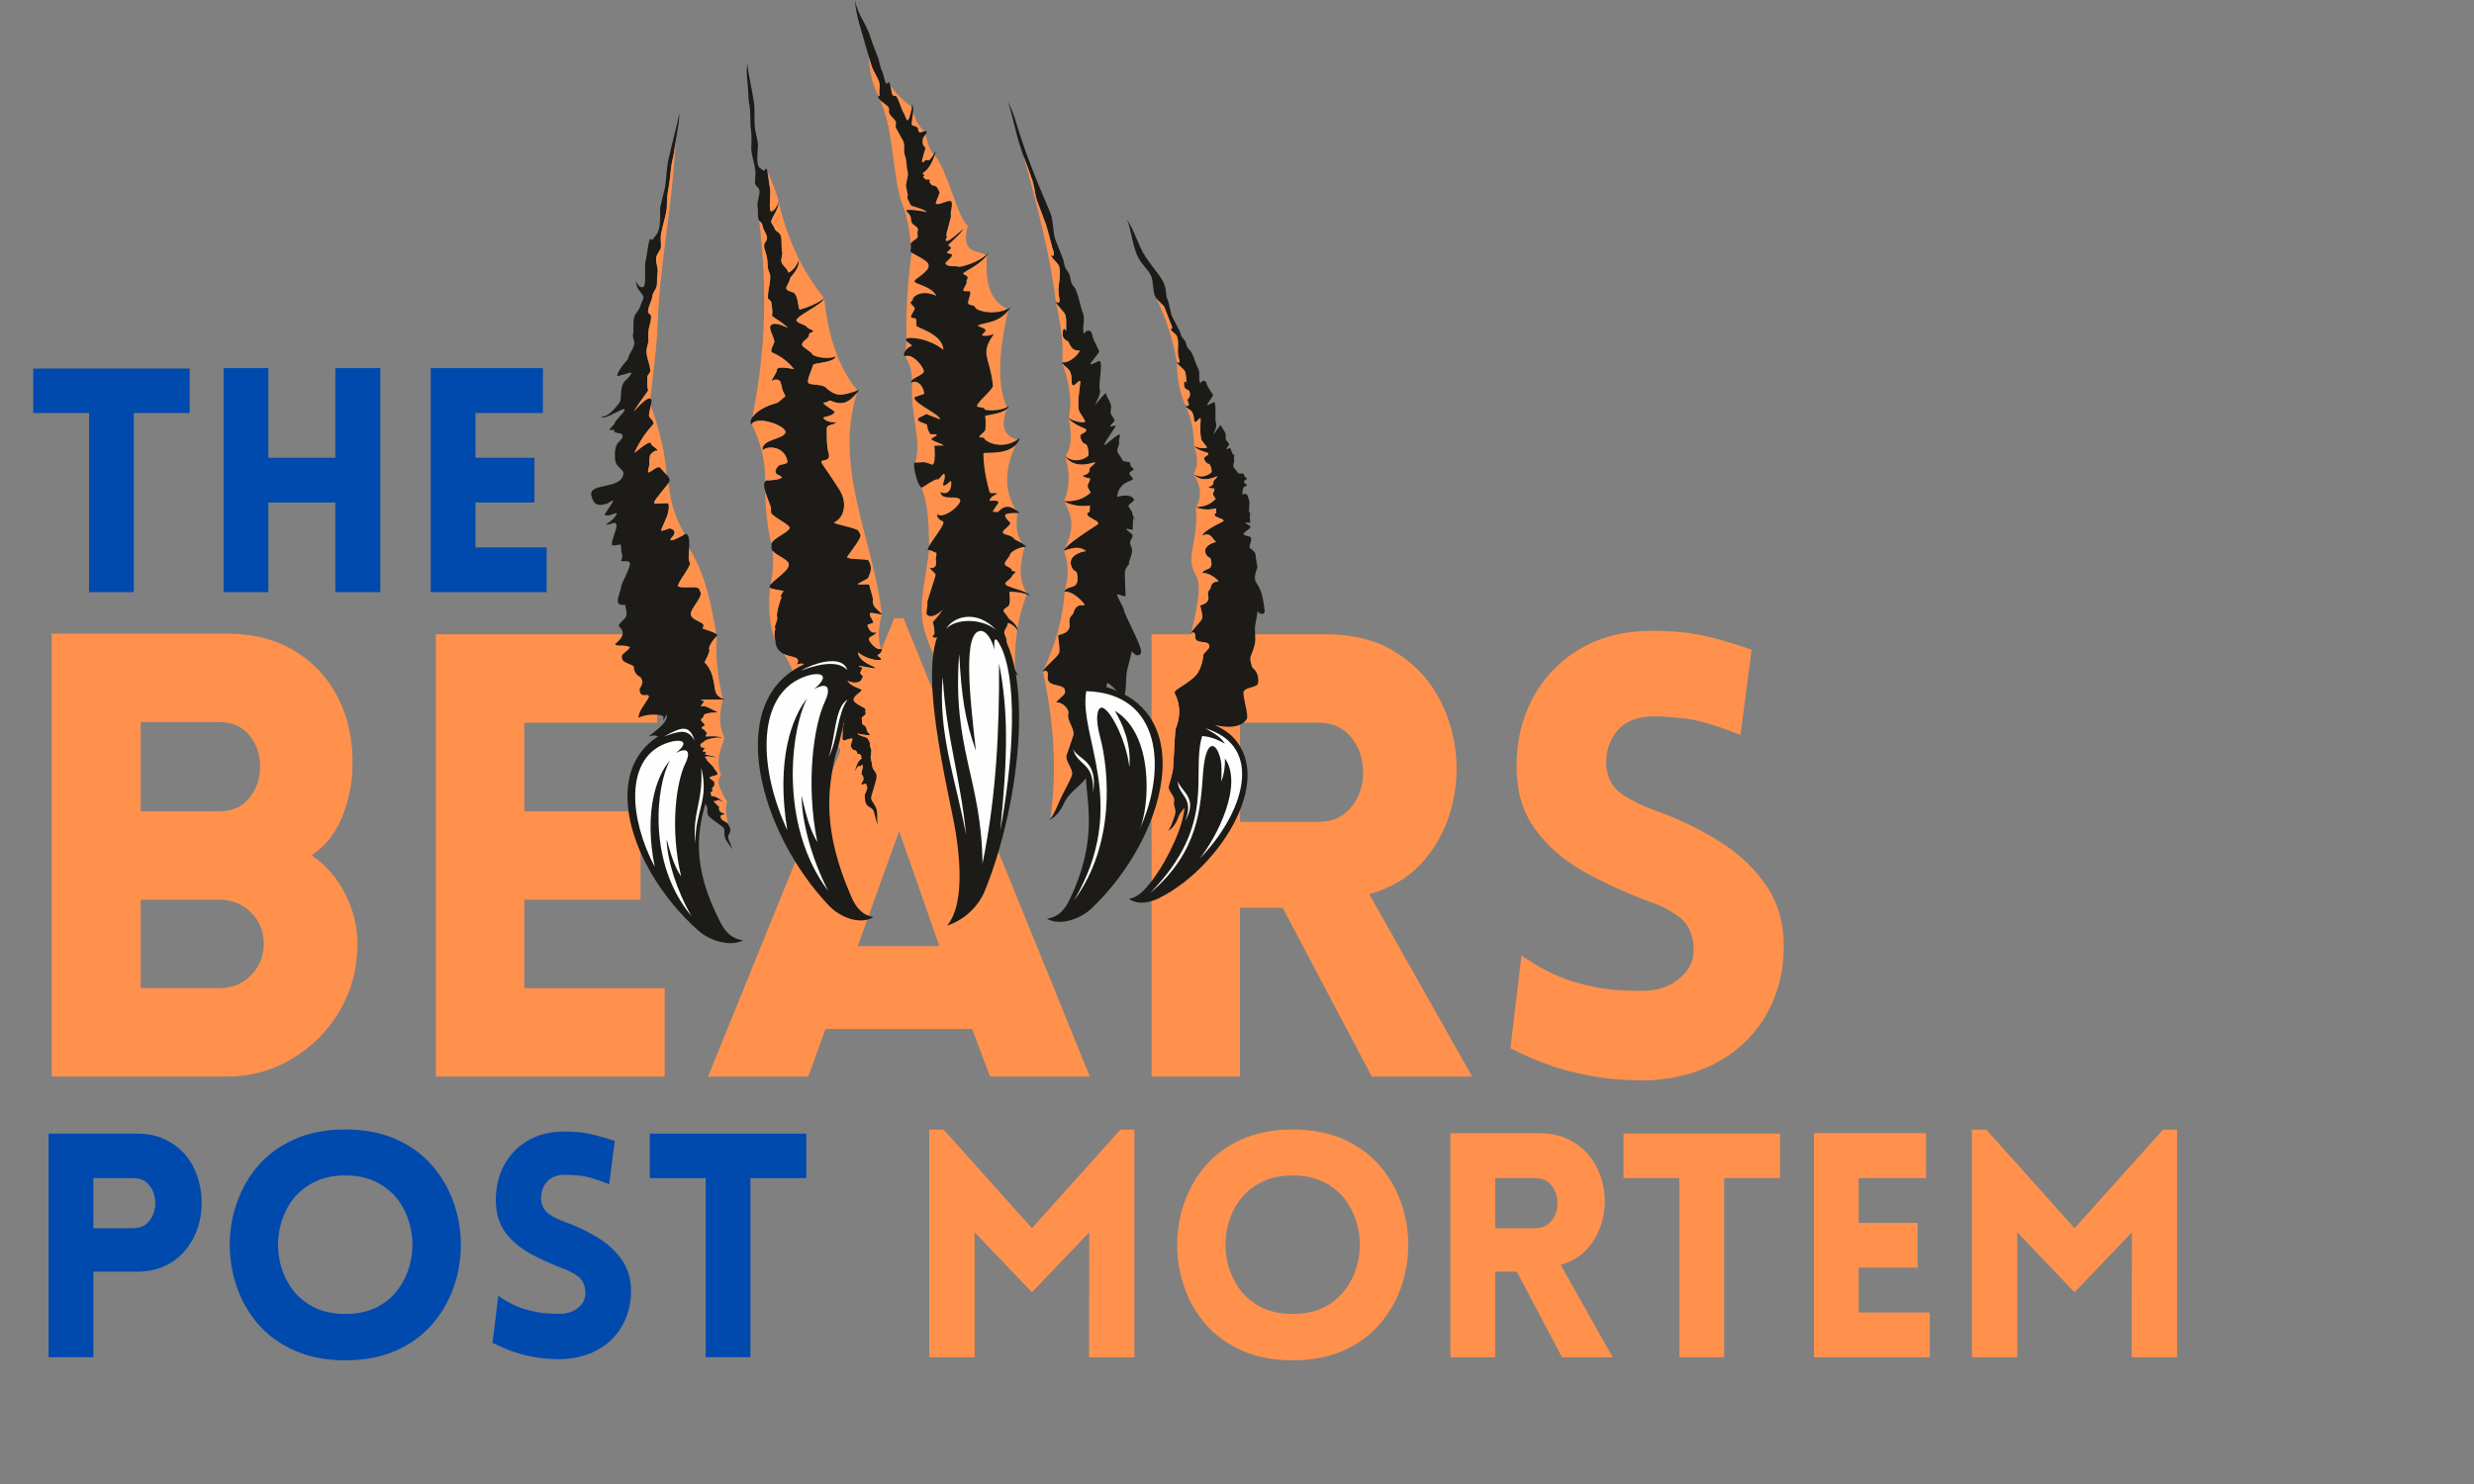 <svg version="1.0" preserveAspectRatio="xMidYMid meet" height="150" viewBox="0 0 187.5 112.5" zoomAndPan="magnify" width="250" xmlns:xlink="http://www.w3.org/1999/xlink" xmlns="http://www.w3.org/2000/svg"><rect x="0" y="0" width="187.5" height="112.5" fill="#808080" stroke="none"/><defs><g></g><clipPath id="dc52893221"><path clip-rule="nonzero" d="M 44.594 8 L 56 8 L 56 65 L 44.594 65 Z M 44.594 8"></path></clipPath><clipPath id="0a4da223a5"><path clip-rule="nonzero" d="M 47 54 L 57 54 L 57 71.801 L 47 71.801 Z M 47 54"></path></clipPath></defs><g fill-opacity="1" fill="#004aad"><g transform="translate(2.047, 44.891)"><g><path d="M 8.094 0 L 4.703 0 L 4.703 -13.578 L 0.469 -13.578 L 0.469 -16.953 L 12.328 -16.953 L 12.328 -13.578 L 8.094 -13.578 Z M 8.094 0"></path></g></g></g><g fill-opacity="1" fill="#004aad"><g transform="translate(15.04, 44.891)"><g><path d="M 13.781 0 L 10.375 0 L 10.375 -6.797 L 5.297 -6.797 L 5.297 0 L 1.906 0 L 1.906 -16.984 L 5.297 -16.984 L 5.297 -10.188 L 10.375 -10.188 L 10.375 -16.984 L 13.781 -16.984 Z M 13.781 0"></path></g></g></g><g fill-opacity="1" fill="#004aad"><g transform="translate(30.74, 44.891)"><g><path d="M 10.688 0 L 1.906 0 L 1.906 -16.984 L 10.406 -16.984 L 10.406 -13.578 L 5.297 -13.578 L 5.297 -10.188 L 9.766 -10.188 L 9.766 -6.797 L 5.297 -6.797 L 5.297 -3.391 L 10.688 -3.391 Z M 10.688 0"></path></g></g></g><g fill-opacity="1" fill="#ff914d"><g transform="translate(0.166, 81.615)"><g><path d="M 3.75 0 L 3.75 -33.578 L 17.016 -33.578 C 19.016 -33.578 20.734 -33.141 22.172 -32.266 C 23.617 -31.391 24.723 -30.188 25.484 -28.656 C 26.254 -27.125 26.609 -25.375 26.547 -23.406 C 26.516 -22.145 26.254 -20.906 25.766 -19.688 C 25.285 -18.469 24.516 -17.5 23.453 -16.781 C 24.547 -16.031 25.395 -15.051 26 -13.844 C 26.613 -12.645 26.922 -11.391 26.922 -10.078 C 26.922 -8.203 26.473 -6.504 25.578 -4.984 C 24.691 -3.473 23.492 -2.266 21.984 -1.359 C 20.484 -0.453 18.828 0 17.016 0 Z M 10.5 -26.875 L 10.5 -20.109 L 16.453 -20.109 C 17.422 -20.109 18.176 -20.441 18.719 -21.109 C 19.27 -21.785 19.547 -22.582 19.547 -23.5 C 19.547 -24.438 19.27 -25.234 18.719 -25.891 C 18.176 -26.547 17.422 -26.875 16.453 -26.875 Z M 10.5 -13.406 L 10.5 -6.703 L 16.453 -6.703 C 17.422 -6.703 18.223 -7.031 18.859 -7.688 C 19.504 -8.344 19.828 -9.141 19.828 -10.078 C 19.828 -11.016 19.504 -11.801 18.859 -12.438 C 18.223 -13.082 17.422 -13.406 16.453 -13.406 Z M 10.5 -13.406"></path></g></g></g><g fill-opacity="1" fill="#ff914d"><g transform="translate(29.281, 81.615)"><g><path d="M 21.094 0 L 3.75 0 L 3.75 -33.531 L 20.531 -33.531 L 20.531 -26.828 L 10.453 -26.828 L 10.453 -20.109 L 19.266 -20.109 L 19.266 -13.406 L 10.453 -13.406 L 10.453 -6.703 L 21.094 -6.703 Z M 21.094 0"></path></g></g></g><g fill-opacity="1" fill="#ff914d"><g transform="translate(52.911, 81.615)"><g><path d="M 0.75 0 L 14.859 -34.75 L 15.562 -34.75 L 29.688 0 L 22.125 0 L 20.766 -3.609 L 9.656 -3.609 L 8.344 0 Z M 12.094 -9.891 L 18.281 -9.891 L 15.234 -18.609 Z M 12.094 -9.891"></path></g></g></g><g fill-opacity="1" fill="#ff914d"><g transform="translate(83.526, 81.615)"><g><path d="M 20.438 0 L 13.688 -12.797 L 10.453 -12.797 L 10.453 0 L 3.75 0 L 3.75 -33.531 L 16.969 -33.531 C 18.969 -33.531 20.664 -33.113 22.062 -32.281 C 23.457 -31.457 24.547 -30.379 25.328 -29.047 C 26.109 -27.723 26.594 -26.285 26.781 -24.734 C 26.969 -23.18 26.848 -21.66 26.422 -20.172 C 26.004 -18.691 25.285 -17.379 24.266 -16.234 C 23.242 -15.098 21.906 -14.297 20.25 -13.828 L 28.047 0 Z M 10.453 -19.312 L 16.359 -19.312 C 17.266 -19.312 17.988 -19.562 18.531 -20.062 C 19.082 -20.562 19.453 -21.188 19.641 -21.938 C 19.828 -22.688 19.828 -23.438 19.641 -24.188 C 19.453 -24.945 19.082 -25.578 18.531 -26.078 C 17.988 -26.578 17.266 -26.828 16.359 -26.828 L 10.453 -26.828 Z M 10.453 -19.312"></path></g></g></g><g fill-opacity="1" fill="#ff914d"><g transform="translate(112.266, 81.615)"><g><path d="M 2.203 -2.156 L 3.047 -9.188 C 4.328 -8.281 5.598 -7.629 6.859 -7.234 C 8.129 -6.848 9.281 -6.625 10.312 -6.562 C 11.344 -6.5 12.109 -6.484 12.609 -6.516 C 13.609 -6.578 14.457 -6.926 15.156 -7.562 C 15.863 -8.207 16.172 -8.984 16.078 -9.891 C 16.016 -10.859 15.656 -11.594 15 -12.094 C 14.344 -12.594 13.547 -13 12.609 -13.312 C 10.859 -13.969 9.223 -14.723 7.703 -15.578 C 6.191 -16.441 4.973 -17.516 4.047 -18.797 C 3.129 -20.078 2.672 -21.66 2.672 -23.547 C 2.672 -25.422 3.066 -27.113 3.859 -28.625 C 4.66 -30.145 5.781 -31.359 7.219 -32.266 C 8.656 -33.172 10.297 -33.672 12.141 -33.766 C 13.016 -33.828 14.082 -33.797 15.344 -33.672 C 16.613 -33.547 18.328 -33.109 20.484 -32.359 L 19.641 -25.891 C 17.797 -26.641 16.328 -27.066 15.234 -27.172 C 14.141 -27.285 13.328 -27.328 12.797 -27.297 C 11.609 -27.234 10.738 -26.828 10.188 -26.078 C 9.645 -25.328 9.406 -24.484 9.469 -23.547 C 9.562 -22.598 9.969 -21.879 10.688 -21.391 C 11.406 -20.91 12.25 -20.5 13.219 -20.156 C 14.969 -19.531 16.578 -18.754 18.047 -17.828 C 19.516 -16.91 20.691 -15.801 21.578 -14.5 C 22.473 -13.207 22.922 -11.672 22.922 -9.891 C 22.922 -8.047 22.516 -6.375 21.703 -4.875 C 20.891 -3.375 19.723 -2.172 18.203 -1.266 C 16.691 -0.359 14.891 0.156 12.797 0.281 C 12.172 0.312 11.316 0.285 10.234 0.203 C 9.16 0.129 7.938 -0.082 6.562 -0.438 C 5.188 -0.801 3.734 -1.375 2.203 -2.156 Z M 2.203 -2.156"></path></g></g></g><g fill-opacity="1" fill="#004aad"><g transform="translate(1.778, 102.889)"><g><path d="M 5.297 0 L 1.906 0 L 1.906 -16.953 L 8.578 -16.953 C 9.523 -16.953 10.332 -16.758 11 -16.375 C 11.676 -16 12.211 -15.504 12.609 -14.891 C 13.004 -14.273 13.27 -13.586 13.406 -12.828 C 13.539 -12.078 13.539 -11.328 13.406 -10.578 C 13.27 -9.836 13 -9.16 12.594 -8.547 C 12.195 -7.93 11.66 -7.43 10.984 -7.047 C 10.305 -6.672 9.504 -6.484 8.578 -6.484 L 5.297 -6.484 Z M 5.297 -9.781 L 8.281 -9.781 C 8.75 -9.781 9.113 -9.906 9.375 -10.156 C 9.645 -10.414 9.828 -10.734 9.922 -11.109 C 10.016 -11.492 10.016 -11.875 9.922 -12.25 C 9.828 -12.633 9.645 -12.953 9.375 -13.203 C 9.113 -13.453 8.75 -13.578 8.281 -13.578 L 5.297 -13.578 Z M 5.297 -9.781"></path></g></g></g><g fill-opacity="1" fill="#004aad"><g transform="translate(16.1, 102.889)"><g><path d="M 10.062 0.234 C 8.613 0.234 7.336 -0.008 6.234 -0.5 C 5.129 -0.988 4.211 -1.648 3.484 -2.484 C 2.766 -3.316 2.223 -4.254 1.859 -5.297 C 1.492 -6.336 1.312 -7.41 1.312 -8.516 C 1.312 -9.617 1.492 -10.691 1.859 -11.734 C 2.223 -12.773 2.766 -13.711 3.484 -14.547 C 4.211 -15.379 5.129 -16.039 6.234 -16.531 C 7.336 -17.02 8.613 -17.266 10.062 -17.266 C 11.52 -17.266 12.801 -17.02 13.906 -16.531 C 15.008 -16.039 15.922 -15.379 16.641 -14.547 C 17.367 -13.711 17.914 -12.773 18.281 -11.734 C 18.645 -10.691 18.828 -9.617 18.828 -8.516 C 18.828 -7.41 18.645 -6.336 18.281 -5.297 C 17.914 -4.254 17.367 -3.316 16.641 -2.484 C 15.922 -1.648 15.008 -0.988 13.906 -0.5 C 12.801 -0.008 11.52 0.234 10.062 0.234 Z M 10.062 -3.281 C 11.031 -3.281 11.863 -3.469 12.562 -3.844 C 13.258 -4.227 13.812 -4.734 14.219 -5.359 C 14.633 -5.984 14.91 -6.664 15.047 -7.406 C 15.191 -8.156 15.191 -8.898 15.047 -9.641 C 14.91 -10.391 14.633 -11.078 14.219 -11.703 C 13.812 -12.328 13.258 -12.828 12.562 -13.203 C 11.863 -13.586 11.031 -13.781 10.062 -13.781 C 9.102 -13.781 8.273 -13.586 7.578 -13.203 C 6.879 -12.828 6.32 -12.328 5.906 -11.703 C 5.5 -11.078 5.223 -10.391 5.078 -9.641 C 4.941 -8.898 4.941 -8.156 5.078 -7.406 C 5.223 -6.664 5.5 -5.984 5.906 -5.359 C 6.32 -4.734 6.879 -4.227 7.578 -3.844 C 8.273 -3.469 9.102 -3.281 10.062 -3.281 Z M 10.062 -3.281"></path></g></g></g><g fill-opacity="1" fill="#004aad"><g transform="translate(36.217, 102.889)"><g><path d="M 1.109 -1.094 L 1.547 -4.656 C 2.191 -4.195 2.832 -3.867 3.469 -3.672 C 4.113 -3.473 4.695 -3.359 5.219 -3.328 C 5.75 -3.297 6.141 -3.285 6.391 -3.297 C 6.898 -3.328 7.332 -3.504 7.688 -3.828 C 8.039 -4.16 8.191 -4.555 8.141 -5.016 C 8.109 -5.504 7.926 -5.875 7.594 -6.125 C 7.258 -6.375 6.859 -6.582 6.391 -6.75 C 5.504 -7.082 4.676 -7.461 3.906 -7.891 C 3.133 -8.328 2.516 -8.867 2.047 -9.516 C 1.586 -10.172 1.359 -10.973 1.359 -11.922 C 1.359 -12.867 1.555 -13.727 1.953 -14.5 C 2.359 -15.27 2.926 -15.883 3.656 -16.344 C 4.383 -16.801 5.219 -17.051 6.156 -17.094 C 6.594 -17.125 7.129 -17.109 7.766 -17.047 C 8.41 -16.984 9.281 -16.766 10.375 -16.391 L 9.953 -13.109 C 9.016 -13.492 8.27 -13.711 7.719 -13.766 C 7.164 -13.816 6.754 -13.836 6.484 -13.828 C 5.879 -13.797 5.438 -13.586 5.156 -13.203 C 4.883 -12.828 4.766 -12.398 4.797 -11.922 C 4.848 -11.441 5.055 -11.078 5.422 -10.828 C 5.785 -10.586 6.211 -10.383 6.703 -10.219 C 7.586 -9.895 8.398 -9.5 9.141 -9.031 C 9.891 -8.57 10.488 -8.008 10.938 -7.344 C 11.383 -6.688 11.609 -5.91 11.609 -5.016 C 11.609 -4.078 11.398 -3.227 10.984 -2.469 C 10.578 -1.707 9.988 -1.098 9.219 -0.641 C 8.457 -0.18 7.547 0.078 6.484 0.141 C 6.172 0.16 5.738 0.148 5.188 0.109 C 4.645 0.066 4.023 -0.039 3.328 -0.219 C 2.629 -0.406 1.891 -0.695 1.109 -1.094 Z M 1.109 -1.094"></path></g></g></g><g fill-opacity="1" fill="#004aad"><g transform="translate(48.781, 102.889)"><g><path d="M 8.094 0 L 4.703 0 L 4.703 -13.578 L 0.469 -13.578 L 0.469 -16.953 L 12.328 -16.953 L 12.328 -13.578 L 8.094 -13.578 Z M 8.094 0"></path></g></g></g><g fill-opacity="1" fill="#004aad"><g transform="translate(61.773, 102.889)"><g></g></g></g><g fill-opacity="1" fill="#ff914d"><g transform="translate(68.521, 102.889)"><g><path d="M 9.688 -9.781 L 16.391 -17.25 L 17.453 -17.25 L 17.453 0 L 14.016 0 L 14.031 -9.469 L 9.688 -4.922 L 5.344 -9.469 L 5.344 0 L 1.906 0 L 1.906 -17.25 L 3 -17.25 Z M 9.688 -9.781"></path></g></g></g><g fill-opacity="1" fill="#ff914d"><g transform="translate(87.902, 102.889)"><g><path d="M 10.062 0.234 C 8.613 0.234 7.336 -0.008 6.234 -0.5 C 5.129 -0.988 4.211 -1.648 3.484 -2.484 C 2.766 -3.316 2.223 -4.254 1.859 -5.297 C 1.492 -6.336 1.312 -7.41 1.312 -8.516 C 1.312 -9.617 1.492 -10.691 1.859 -11.734 C 2.223 -12.773 2.766 -13.711 3.484 -14.547 C 4.211 -15.379 5.129 -16.039 6.234 -16.531 C 7.336 -17.02 8.613 -17.266 10.062 -17.266 C 11.52 -17.266 12.801 -17.02 13.906 -16.531 C 15.008 -16.039 15.922 -15.379 16.641 -14.547 C 17.367 -13.711 17.914 -12.773 18.281 -11.734 C 18.645 -10.691 18.828 -9.617 18.828 -8.516 C 18.828 -7.41 18.645 -6.336 18.281 -5.297 C 17.914 -4.254 17.367 -3.316 16.641 -2.484 C 15.922 -1.648 15.008 -0.988 13.906 -0.5 C 12.801 -0.008 11.52 0.234 10.062 0.234 Z M 10.062 -3.281 C 11.031 -3.281 11.863 -3.469 12.562 -3.844 C 13.258 -4.227 13.812 -4.734 14.219 -5.359 C 14.633 -5.984 14.91 -6.664 15.047 -7.406 C 15.191 -8.156 15.191 -8.898 15.047 -9.641 C 14.91 -10.391 14.633 -11.078 14.219 -11.703 C 13.812 -12.328 13.258 -12.828 12.562 -13.203 C 11.863 -13.586 11.031 -13.781 10.062 -13.781 C 9.102 -13.781 8.273 -13.586 7.578 -13.203 C 6.879 -12.828 6.32 -12.328 5.906 -11.703 C 5.5 -11.078 5.223 -10.391 5.078 -9.641 C 4.941 -8.898 4.941 -8.156 5.078 -7.406 C 5.223 -6.664 5.5 -5.984 5.906 -5.359 C 6.32 -4.734 6.879 -4.227 7.578 -3.844 C 8.273 -3.469 9.102 -3.281 10.062 -3.281 Z M 10.062 -3.281"></path></g></g></g><g fill-opacity="1" fill="#ff914d"><g transform="translate(108.019, 102.889)"><g><path d="M 10.359 0 L 6.938 -6.484 L 5.297 -6.484 L 5.297 0 L 1.906 0 L 1.906 -16.984 L 8.594 -16.984 C 9.613 -16.984 10.473 -16.77 11.172 -16.344 C 11.879 -15.926 12.43 -15.379 12.828 -14.703 C 13.223 -14.035 13.469 -13.312 13.562 -12.531 C 13.656 -11.75 13.594 -10.977 13.375 -10.219 C 13.164 -9.469 12.801 -8.801 12.281 -8.219 C 11.77 -7.645 11.098 -7.238 10.266 -7 L 14.203 0 Z M 5.297 -9.781 L 8.281 -9.781 C 8.75 -9.781 9.117 -9.906 9.391 -10.156 C 9.672 -10.414 9.859 -10.734 9.953 -11.109 C 10.047 -11.492 10.047 -11.875 9.953 -12.25 C 9.859 -12.633 9.672 -12.953 9.391 -13.203 C 9.117 -13.453 8.75 -13.578 8.281 -13.578 L 5.297 -13.578 Z M 5.297 -9.781"></path></g></g></g><g fill-opacity="1" fill="#ff914d"><g transform="translate(122.578, 102.889)"><g><path d="M 8.094 0 L 4.703 0 L 4.703 -13.578 L 0.469 -13.578 L 0.469 -16.953 L 12.328 -16.953 L 12.328 -13.578 L 8.094 -13.578 Z M 8.094 0"></path></g></g></g><g fill-opacity="1" fill="#ff914d"><g transform="translate(135.57, 102.889)"><g><path d="M 10.688 0 L 1.906 0 L 1.906 -16.984 L 10.406 -16.984 L 10.406 -13.578 L 5.297 -13.578 L 5.297 -10.188 L 9.766 -10.188 L 9.766 -6.797 L 5.297 -6.797 L 5.297 -3.391 L 10.688 -3.391 Z M 10.688 0"></path></g></g></g><g fill-opacity="1" fill="#ff914d"><g transform="translate(147.54, 102.889)"><g><path d="M 9.688 -9.781 L 16.391 -17.25 L 17.453 -17.25 L 17.453 0 L 14.016 0 L 14.031 -9.469 L 9.688 -4.922 L 5.344 -9.469 L 5.344 0 L 1.906 0 L 1.906 -17.25 L 3 -17.25 Z M 9.688 -9.781"></path></g></g></g><path fill-rule="evenodd" fill-opacity="1" d="M 92.281 39.203 C 92.242 39.203 92.207 39.195 92.184 39.18 C 92.008 39.055 91.996 38.988 92.18 38.879 C 92.176 38.77 92.172 38.656 92.168 38.543 C 91.648 38.652 91.207 38.668 90.574 38.445 C 91.336 38.418 91.746 38.211 92.129 37.828 C 92.117 37.734 91.945 37.594 91.934 37.488 C 91.918 37.332 92.059 37.207 92.035 37.039 C 91.879 37.031 91.734 37.027 91.57 36.926 C 91.809 36.863 91.996 36.746 91.961 36.516 C 91.945 36.422 92.262 36.211 92.25 36.125 C 92.238 36.051 91.133 36.758 90.422 35.898 C 91.117 36.426 91.852 35.84 91.836 35.742 C 91.816 35.629 91.801 35.383 91.672 35.207 C 91.625 35.145 91.527 35.164 91.469 35.113 C 91.355 35.02 91.281 34.867 91.266 34.785 C 91.223 34.566 91.613 34.582 91.562 34.359 C 91.547 34.285 90.809 34.199 90.457 33.797 C 90.926 34.035 91.484 33.992 91.469 33.918 C 91.441 33.801 91.078 33.438 91.051 33.32 C 90.934 32.832 90.973 32.621 90.992 31.793 C 91.004 31.414 90.57 32.328 90.5 31.844 C 90.438 30.949 90.098 31.168 89.824 30.77 C 90.383 30.844 89.902 30.391 90.012 30.281 C 90.297 29.992 90.152 29.684 90.125 29.629 C 90.086 29.547 89.742 29.535 89.742 29.207 C 89.695 28.656 89.934 29.07 89.922 28.984 C 89.887 28.719 89.906 28.465 89.82 28.188 C 89.754 27.969 89.324 27.742 89.156 27.441 C 89.488 27.625 89.383 27.297 89.355 27.203 C 89.16 26.586 89.402 26.059 89.199 25.492 C 89.152 25.359 88.859 25.172 88.66 24.93 C 88.98 25.02 88.781 24.656 88.707 24.473 C 88.52 24.016 88.41 23.664 88.238 23.262 C 88.168 23.098 87.707 22.82 87.535 22.445 C 87.371 22.086 87.414 21.324 87.25 20.941 C 87.016 20.387 86.484 20.059 86.172 19.324 C 85.793 18.441 85.68 17.148 85.402 16.656 C 85.793 17.168 86.059 17.953 86.434 18.77 C 86.887 19.77 87.723 20.574 88.125 21.309 C 88.426 21.848 88.352 22.438 88.441 22.605 C 88.648 23.012 88.664 23.66 88.859 24.051 C 89.031 24.391 89.207 24.723 89.379 25.047 C 89.457 25.191 89.477 25.367 89.555 25.512 C 89.621 25.637 89.754 25.734 89.82 25.855 C 89.902 26.008 89.918 26.203 90 26.352 C 90.066 26.473 90.203 26.543 90.27 26.66 C 90.496 27.066 90.598 27.535 90.801 27.926 C 90.996 28.297 90.793 28.719 90.973 29.078 C 91.086 28.793 91.379 28.801 91.438 29.059 C 91.516 29.387 91.879 29.777 91.93 29.969 C 91.941 30.031 91.484 30.617 91.492 30.695 C 91.5 30.812 91.98 30.422 92.031 30.488 C 92.207 30.711 92.043 31.793 92.152 32.039 C 92.266 32.309 92.016 32.734 91.969 32.902 C 91.934 33.035 92.512 32.121 92.531 32.234 C 92.559 32.422 92.766 32.551 92.887 32.887 C 92.934 33.023 92.855 33.168 92.902 33.301 C 92.945 33.43 93.113 33.547 93.156 33.676 C 93.18 33.742 92.914 33.977 92.934 34.043 C 92.945 34.074 93.242 33.941 93.254 33.977 C 93.52 34.793 93.508 34.359 93.535 34.441 C 93.578 34.578 93.484 34.695 93.523 34.836 C 93.59 35.051 93.422 35.172 93.484 35.391 C 93.52 35.512 93.785 35.73 93.82 35.855 C 93.84 35.922 94.258 35.871 94.277 35.938 C 94.25 36.133 94.457 36.191 94.492 36.258 C 94.551 36.363 94.242 36.402 94.281 36.539 C 94.305 36.629 94.488 36.723 94.512 36.816 C 94.543 36.934 94.164 36.605 94.152 37.484 C 94.613 37.293 94.555 37.73 94.676 37.934 C 94.727 38.023 94.648 38.672 94.656 38.75 C 94.676 38.887 94.832 38.977 94.848 39.113 C 94.863 39.25 94.645 38.398 94.754 39.621 C 94.754 39.656 94.371 39.582 94.375 39.617 C 94.379 39.684 94.773 39.863 94.777 39.934 C 94.789 40.07 94.234 40.355 94.246 40.492 C 94.25 40.641 94.816 40.629 94.82 40.777 C 94.836 41.145 94.664 41.316 94.711 41.516 C 94.727 41.594 95.133 41.77 95.156 42.059 C 95.207 42.617 95.32 42.98 95.293 43.043 C 95.09 43.531 95.031 43.926 95.234 44.211 C 95.574 44.688 95.742 45.305 95.844 46.305 C 95.871 46.59 95.543 46.645 95.309 46.344 C 95.234 46.762 95.23 46.91 95.141 47.344 C 95.047 47.797 95.211 48.418 95.086 48.883 C 94.797 49.969 94.609 49.633 94.902 50.602 C 94.918 50.652 95.441 50.902 95.348 51.781 C 95.312 52.125 94.41 52.074 94.258 52.414 C 94.129 52.703 94.676 54.27 94.484 54.531 C 93.785 55.496 92.113 54.922 92.094 54.988 C 91.996 55.328 92.91 56.332 92.809 56.68 C 92.699 57.066 91.133 58.711 91.008 59.094 C 90.961 59.242 90.695 59.891 90.512 60.309 C 90.242 60.914 89.562 61.258 89.289 61.98 C 89.102 62.48 88.867 62.797 88.512 62.996 C 88.711 62.781 88.848 62.363 89.039 61.816 C 89.211 61.324 88.879 61.129 88.992 60.699 C 89.074 60.379 88.496 59.926 88.586 59.617 C 88.68 59.289 88.84 58.652 88.871 58.492 C 88.953 58.102 89.02 55.727 89.098 55.266 C 89.121 55.137 89.73 53.941 89.047 52.602 C 88.871 52.262 89.961 51.926 90.629 51.191 C 91.109 50.664 91.227 49.629 91.18 49.641 C 91.344 49.383 91.641 49.18 91.652 49.039 C 91.703 48.426 90.555 48.938 90.578 48.262 C 90.582 48.16 90.594 47.793 90.266 48.016 C 90.363 47.68 91.121 47.062 91.125 46.816 C 91.125 46.508 91.02 46.227 90.969 45.93 C 90.953 45.84 91.711 45.793 91.57 45.18 C 91.461 44.816 91.723 44.691 91.738 44.598 C 91.793 44.32 91.914 44.062 92.316 44.098 C 92.508 44.113 91.656 43.336 91.113 43.457 C 91.266 42.996 92.031 43.359 91.758 42.387 C 91.715 42.191 91.562 42.324 91.406 42.027 C 91.098 41.445 91.871 41.145 92.172 41.078 C 91.863 40.918 91.828 40.273 91.102 40.613 C 91.277 40.141 92.746 39.539 92.738 39.496 C 92.699 39.312 92.414 39.316 92.281 39.203" fill="#1c1b17"></path><path fill-rule="evenodd" fill-opacity="1" d="M 90.461 35.941 C 91 36.82 91.129 37.66 90.625 38.445 C 91.352 38.41 91.754 38.203 92.129 37.828 C 92.117 37.734 91.945 37.594 91.934 37.488 C 91.918 37.332 92.059 37.207 92.035 37.039 C 91.879 37.031 91.734 37.027 91.57 36.926 C 91.809 36.863 91.996 36.746 91.961 36.516 C 91.945 36.422 92.262 36.211 92.25 36.125 C 92.238 36.051 91.168 36.734 90.461 35.941 Z M 90.625 38.465 C 90.879 41.027 89.785 42.18 90.605 43.555 C 91.074 44.348 90.797 45.73 90.281 47.973 C 90.426 47.629 91.121 47.055 91.125 46.816 C 91.125 46.508 91.02 46.227 90.969 45.93 C 90.953 45.84 91.711 45.793 91.57 45.18 C 91.461 44.816 91.723 44.691 91.738 44.598 C 91.793 44.32 91.914 44.062 92.316 44.098 C 92.508 44.113 91.656 43.336 91.113 43.457 C 91.266 42.996 92.031 43.359 91.758 42.387 C 91.715 42.191 91.562 42.324 91.406 42.027 C 91.098 41.445 91.871 41.145 92.172 41.078 C 91.863 40.918 91.828 40.273 91.102 40.613 C 91.277 40.141 92.746 39.539 92.738 39.496 C 92.699 39.312 92.414 39.316 92.281 39.203 C 92.242 39.203 92.207 39.195 92.184 39.18 C 92.008 39.055 91.996 38.988 92.18 38.879 C 92.176 38.77 92.172 38.656 92.168 38.543 C 91.664 38.652 91.23 38.668 90.625 38.465 Z M 90.332 47.977 C 90.59 47.844 90.578 48.168 90.578 48.262 C 90.555 48.938 91.703 48.426 91.652 49.039 C 91.641 49.18 91.344 49.383 91.18 49.641 C 91.227 49.629 91.109 50.664 90.629 51.191 C 90.18 51.688 89.539 52 89.223 52.254 C 90.004 50.898 90.414 49.48 90.332 47.977 Z M 89.035 52.574 C 87.691 54.977 88.879 56.715 88.734 59.059 C 88.797 58.812 88.852 58.578 88.871 58.492 C 88.953 58.102 89.02 55.727 89.098 55.266 C 89.121 55.137 89.73 53.941 89.047 52.602 C 89.043 52.594 89.039 52.582 89.035 52.574 Z M 90.484 33.828 C 90.844 34.203 91.547 34.285 91.562 34.359 C 91.613 34.582 91.223 34.566 91.266 34.785 C 91.281 34.867 91.355 35.02 91.469 35.113 C 91.527 35.164 91.625 35.145 91.672 35.207 C 91.801 35.383 91.816 35.629 91.836 35.742 C 91.852 35.836 91.145 36.406 90.461 35.926 C 90.684 35.461 90.906 34.988 90.484 33.828 Z M 89.879 30.84 C 90.258 31.656 90.5 32.609 90.48 33.812 C 90.945 34.031 91.484 33.992 91.469 33.918 C 91.441 33.801 91.078 33.438 91.051 33.32 C 90.934 32.832 90.973 32.621 90.992 31.793 C 91.004 31.414 90.57 32.328 90.5 31.844 C 90.441 31.004 90.137 31.145 89.879 30.84 Z M 87.621 22.598 C 88.383 24.125 88.891 25.75 89.188 27.457 C 89.48 27.602 89.383 27.293 89.355 27.203 C 89.16 26.586 89.402 26.059 89.199 25.492 C 89.152 25.359 88.859 25.172 88.66 24.93 C 88.98 25.02 88.781 24.656 88.707 24.473 C 88.52 24.016 88.41 23.664 88.238 23.262 C 88.176 23.121 87.828 22.895 87.621 22.598 Z M 89.203 27.512 C 89.395 27.777 89.758 27.984 89.82 28.188 C 89.906 28.465 89.887 28.719 89.922 28.984 C 89.934 29.07 89.695 28.656 89.742 29.207 C 89.742 29.535 90.086 29.547 90.125 29.629 C 90.152 29.684 90.297 29.992 90.012 30.281 C 89.906 30.387 90.359 30.82 89.863 30.773 C 89.434 29.848 89.199 28.773 89.203 27.512" fill="#ff914d"></path><path fill-rule="evenodd" fill-opacity="1" d="M 66.605 7.289 C 66.156 6.574 65.902 5.566 65.84 4.27 C 65.938 4.574 66.023 4.828 66.062 4.961 C 66.172 5.352 66.492 5.801 66.633 6.184 C 66.727 6.441 66.621 6.953 66.672 7.184 C 66.688 7.262 66.645 7.277 66.605 7.289 Z M 67.484 6.539 C 68.086 7.25 68.641 7.809 69.117 8.109 C 69.059 8.559 68.922 8.98 68.844 9.082 C 68.695 9.277 68.59 8.746 68.543 8.68 C 68.301 8.32 68.18 7.734 67.953 7.352 C 67.879 7.227 67.695 7.32 67.625 7.191 C 67.574 7.102 67.531 6.785 67.484 6.539 Z M 69.203 8.414 C 69.176 8.863 69.027 9.371 69.105 9.48 C 69.164 9.562 69.414 9.555 69.531 9.68 C 69.617 9.77 69.562 10.008 69.668 10.031 C 69.793 10.062 69.934 9.996 70.043 9.961 C 69.594 9.512 69.328 8.988 69.203 8.414 Z M 70.145 10.191 C 70.305 10.898 70.504 11.453 70.777 11.688 L 70.777 11.691 C 70.32 12.5 70.312 11.969 70.09 12.199 C 69.559 12.746 70.188 11.211 70.129 11.18 C 69.941 11.094 69.859 10.82 69.945 10.484 C 69.965 10.406 70.066 10.293 70.145 10.191 Z M 70.836 11.758 C 70.691 12.211 70.371 12.824 70.043 13.027 C 69.98 13.07 69.938 13.113 69.914 13.156 C 69.895 13.199 70.039 13.238 70.051 13.281 C 70.059 13.32 69.93 13.367 69.957 13.41 C 70 13.477 70.07 13.543 70.152 13.617 C 70.191 13.652 70.395 13.59 70.441 13.629 C 70.496 13.672 70.398 13.82 70.461 13.863 C 70.551 13.934 70.609 14.09 70.738 14.078 C 71 14.055 71.109 14.398 71.195 14.566 C 71.242 14.652 70.844 15.379 70.926 15.445 C 71.148 15.621 71.934 15.086 72.086 15.281 C 72.242 15.488 71.984 16.09 72.066 16.34 C 72.098 16.43 71.652 17.82 71.715 17.871 C 71.844 17.984 71.566 18.16 71.711 18.27 C 71.863 18.383 72.582 17.719 73.023 17.348 C 72.645 17.902 71.867 18.508 71.863 18.574 C 71.863 18.652 72.09 18.707 72.066 18.809 C 72.047 18.902 71.785 19.047 71.758 19.148 C 71.738 19.215 72.172 19.262 72.156 19.328 C 72.09 19.602 71.59 19.875 71.648 19.988 C 71.809 20.293 72.355 20.113 72.668 20.238 C 72.742 20.27 74.035 19.98 74.777 19.309 C 73.691 18.965 72.867 19.031 73.348 17.117 C 72.578 16.539 71.855 13 70.836 11.758 Z M 74.805 19.34 C 74.629 21.348 75.008 22.809 76.363 23.43 C 75.277 23.945 73.977 23.562 73.902 23.309 C 73.832 23.074 73.441 23.215 73.367 22.996 C 73.316 22.828 73.586 22.297 73.527 22.137 C 73.488 22.02 73.047 22.148 73.004 22.035 C 72.953 21.895 73.301 21.512 73.25 21.375 C 73.203 21.258 73.367 21.109 73.32 20.992 C 73.281 20.895 73.031 20.832 72.988 20.734 C 72.945 20.633 74.242 20.098 74.805 19.34 Z M 76.406 23.547 C 75.594 24.508 74.707 24.398 74.113 24.664 C 73.984 24.723 74.613 24.867 74.68 25 C 74.754 25.152 74.391 25.305 74.426 25.43 C 74.441 25.48 74.961 25.516 75.32 25.316 C 74.219 26.871 74.996 26.969 75.246 29.219 C 75.277 29.504 74.25 30.281 74.047 30.734 C 73.949 30.949 74.707 30.84 74.605 31.035 C 74.582 31.102 75.562 31.242 76.309 30.879 C 75.582 29.277 75.652 26.781 76.406 23.547 Z M 76.301 31 C 75.891 32.117 75.938 32.996 77.109 33.344 C 75.816 34.203 74.566 33.398 74.586 33.227 C 74.594 33.141 74.195 33.215 74.211 33.113 C 74.223 33.004 74.648 32.715 74.664 32.594 C 74.699 32.242 74.723 31.859 74.645 31.551 C 74.621 31.453 75.805 31.41 76.301 31 Z M 77.012 33.688 C 76.223 34.555 74.523 34.203 74.527 34.379 C 74.535 35.328 74.691 36.199 74.969 37.234 C 75.062 37.555 75.348 37.281 75.578 37.445 C 75.473 37.465 75.266 37.562 75.137 37.691 C 75.004 37.828 74.949 37.992 75.039 37.98 C 75.297 37.941 75.609 37.926 75.668 38.086 C 75.684 38.133 75.098 38.859 75.27 38.82 C 75.621 38.742 75.488 38.961 75.727 38.73 C 76.16 38.309 76.535 38.352 77.023 38.691 C 76 37.129 76.203 35.359 77.012 33.688 Z M 77.105 38.887 C 76.98 39.852 77.027 40.582 77.504 41.215 C 77.238 41.039 76.91 40.941 76.863 40.859 C 76.672 40.543 75.996 40.562 75.992 40.359 C 75.992 40.16 76.395 39.98 76.574 39.672 C 76.602 39.625 75.859 39.059 76.316 38.945 C 76.629 38.871 76.918 38.883 77.105 38.887 Z M 77.652 41.453 C 77.238 42.949 77.238 44.051 77.824 44.965 C 77.305 44.68 76.109 44.477 76.184 44.227 C 76.242 44.035 76.676 43.84 76.688 43.656 C 76.691 43.609 76.953 43.422 76.953 43.375 C 76.953 43.285 76.688 43.336 76.676 43.242 C 76.652 42.98 76.16 42.996 76.133 42.723 C 76.117 42.586 76.547 42.164 76.547 42.016 C 76.547 41.906 77.094 41.492 77.652 41.453 Z M 77.82 45.055 C 77.312 44.859 76.504 44.832 76.504 44.867 C 76.484 45.223 76.586 45.578 76.461 45.879 C 76.395 46.035 76.051 46.098 76.043 46.309 C 76.043 46.406 76.41 46.75 76.402 46.852 C 76.398 46.906 76.953 47.195 77.109 47.664 C 77.25 46.797 77.48 45.926 77.82 45.055 Z M 77.098 47.75 C 76.934 48.777 76.891 49.801 76.926 50.824 C 76.836 50.727 76.742 50.664 76.676 50.52 C 76.602 50.367 76.047 50.266 76.098 50.004 C 76.141 49.758 76.359 49.762 76.387 49.477 C 76.41 49.234 76.262 48.766 76.277 48.52 C 76.285 48.398 76.094 48.078 76.105 47.957 C 76.129 47.648 76.352 47.535 76.375 47.234 C 76.383 47.172 76.836 47.34 77.098 47.75 Z M 73.965 58.785 C 73.695 57.418 73.32 56.254 72.336 56.312 C 72.383 55.012 71.992 53.246 71.266 51.133 C 71.758 51.129 73.297 49.992 73.324 50.285 C 73.34 50.477 73.168 50.805 73.184 50.984 C 73.203 51.223 71.82 52.008 71.781 52.219 C 71.754 52.379 72.48 52.293 72.473 52.527 C 72.461 52.789 72.727 53.133 72.746 53.461 C 72.754 53.602 72.512 53.785 72.516 53.895 C 72.535 54.172 72.648 54.367 72.648 54.68 C 72.645 55.062 72.512 55.559 72.535 55.938 C 72.543 56.113 73.875 55.754 73.844 56.258 C 73.82 56.613 73.871 56.984 73.871 57.383 C 73.871 57.672 73.805 57.891 73.812 58.156 C 73.824 58.414 73.887 58.609 73.965 58.785 Z M 71.141 50.672 C 71.137 50.477 71.102 50.27 71.074 50.113 C 71.043 49.934 71.008 49.645 71.109 49.535 C 73.32 47.141 71.109 48.598 70.703 48.289 C 70.629 48.234 70.871 48.105 70.836 47.961 C 70.809 47.848 70.836 47.492 70.703 47.203 C 70.668 47.137 71.152 46.742 71.438 46.223 C 70.594 46.992 70.25 46.637 70.234 46.543 C 70.203 46.328 70.328 45.887 70.285 45.676 C 70.266 45.586 70.93 43.676 70.918 43.551 C 70.906 43.445 70.27 42.957 70.562 43.059 C 70.688 43.102 70.922 42.973 70.934 42.852 C 70.957 42.68 70.953 42.523 70.934 42.387 C 70.918 42.254 71.051 41.902 70.945 41.891 C 70.797 41.871 70.621 41.711 70.414 41.703 C 70.234 43.379 69.75 45.156 69.875 46.738 C 70 48.238 70.719 49.359 71.141 50.672 Z M 70.418 41.398 C 70.387 39.852 70.383 38.297 69.824 36.949 C 69.836 36.957 69.852 36.961 69.863 36.961 C 70.008 36.883 70.941 36.242 71.051 36.332 C 71.188 36.445 71.672 35.395 71.605 36.262 C 71.586 36.469 71.129 37.262 72.086 36.434 C 72.203 37.418 71.566 37.508 71.281 37.297 C 71.348 37.996 72.582 37.492 72.773 37.887 C 72.938 38.219 71.465 39.453 71.035 38.965 C 70.996 39.273 71.25 39.422 71.477 39.531 C 71.715 39.652 70.746 40.832 70.418 41.398 Z M 69.355 35.07 C 69.895 33.535 68.953 31.293 69.137 28.977 C 69.43 28.828 69.922 29.062 70.055 29.805 C 70.082 29.957 69.285 30.023 69.309 30.172 C 69.383 30.648 71.238 31.383 71.258 31.809 C 70.914 31.672 70.566 31.535 70.219 31.398 C 70.016 31.5 69.812 31.602 69.613 31.699 C 69.438 31.965 69.965 32.016 70.262 32.191 C 70.293 32.473 70.379 32.734 70.523 32.91 C 71.59 32.887 70.555 33.172 70.598 33.297 C 70.645 33.426 71.453 33.648 71.527 33.762 C 71.543 33.812 70.809 33.766 70.824 33.816 C 70.84 33.879 70.965 35.375 70.602 35.219 C 69.906 34.922 69.844 35.105 69.355 35.07 Z M 69.121 28.828 C 69.352 28.57 70.09 28.398 70.023 28.09 C 69.953 27.785 69.207 26.781 68.609 26.988 C 68.594 26.996 68.578 26.996 68.566 26.996 C 68.918 27.469 69.109 28.074 69.121 28.828 Z M 68.547 26.723 C 68.652 26.402 68.73 26.09 68.688 25.812 C 68.797 25.988 69.262 26.176 69.055 26.254 C 68.785 26.359 68.621 26.559 68.547 26.723 Z M 68.707 25.68 C 68.648 23.734 68.766 21.57 69.09 19.145 C 69.379 19.34 70.359 19.754 70.391 20.09 C 70.449 20.648 69.254 21.141 69.32 21.344 C 69.387 21.551 70.598 21.684 70.98 22.438 C 69.816 21.906 69.156 22.523 69.191 22.684 C 69.219 22.793 69.004 22.84 69.023 22.949 C 69.047 23.066 69.312 23.25 69.332 23.367 C 69.355 23.508 69.031 23.875 69.051 24.02 C 69.066 24.152 69.426 24.062 69.438 24.195 C 69.449 24.352 69.457 24.508 69.461 24.664 C 69.258 24.797 71.48 25.254 71.5 26.527 C 70.418 25.672 68.969 25.523 68.707 25.68 Z M 69.043 18.711 C 69.047 18.676 69.043 18.645 69.035 18.621 C 68.883 18.262 69.715 18.172 69.547 17.805 C 69.492 17.688 69.629 17.438 69.566 17.316 C 69.465 17.117 69.164 17.043 69.105 16.863 C 69.07 16.766 69.051 16.668 69.051 16.582 C 69.043 16.281 68.773 16.109 68.695 15.98 C 68.602 15.824 69.812 15.973 70.242 16.098 C 70.16 15.848 69.098 15.637 69.047 15.566 C 68.949 15.418 68.883 15.234 68.801 15.07 C 68.734 14.938 68.852 14.773 68.785 14.645 C 68.754 14.582 68.719 14.266 68.688 14.203 C 68.594 14.012 68.902 13.238 68.809 13.043 C 68.73 12.883 68.699 12.035 68.621 11.871 C 68.418 11.453 68.656 11.078 68.445 10.664 C 68.297 10.363 68.066 9.992 67.91 9.691 C 67.848 9.574 67.961 9.309 67.887 9.191 C 67.688 8.871 67.316 8.707 67.391 8.359 C 67.461 8.023 66.922 7.836 66.664 7.539 C 67.812 9.938 67.617 13.582 68.434 15.629 C 68.781 16.504 68.945 17.57 69.043 18.711" fill="#ff914d"></path><path fill-rule="evenodd" fill-opacity="1" d="M 74.605 31.035 C 74.707 30.84 73.949 30.949 74.047 30.734 C 74.25 30.281 75.277 29.504 75.246 29.219 C 74.996 26.969 74.219 26.871 75.32 25.316 C 74.961 25.516 74.441 25.48 74.426 25.43 C 74.391 25.305 74.754 25.152 74.68 25 C 74.613 24.867 73.984 24.723 74.113 24.664 C 74.754 24.379 75.73 24.527 76.594 23.305 C 75.473 24 73.98 23.582 73.902 23.309 C 73.832 23.074 73.441 23.215 73.367 22.996 C 73.316 22.828 73.586 22.297 73.527 22.137 C 73.488 22.02 73.047 22.148 73.004 22.035 C 72.953 21.895 73.301 21.512 73.25 21.375 C 73.203 21.258 73.367 21.109 73.32 20.992 C 73.281 20.895 73.031 20.832 72.988 20.734 C 72.941 20.625 74.453 20.012 74.926 19.156 C 74.227 19.938 72.746 20.27 72.668 20.238 C 72.355 20.113 71.809 20.293 71.648 19.988 C 71.59 19.875 72.09 19.602 72.156 19.328 C 72.172 19.262 71.738 19.215 71.758 19.148 C 71.785 19.047 72.047 18.902 72.066 18.809 C 72.09 18.707 71.863 18.652 71.863 18.574 C 71.867 18.508 72.645 17.902 73.023 17.348 C 72.582 17.719 71.863 18.383 71.711 18.27 C 71.566 18.16 71.844 17.984 71.715 17.871 C 71.652 17.82 72.098 16.43 72.066 16.34 C 71.984 16.09 72.242 15.488 72.086 15.281 C 71.934 15.086 71.148 15.621 70.926 15.445 C 70.844 15.379 71.242 14.652 71.195 14.566 C 71.109 14.398 71 14.055 70.738 14.078 C 70.609 14.09 70.551 13.934 70.461 13.863 C 70.398 13.82 70.496 13.672 70.441 13.629 C 70.395 13.59 70.191 13.652 70.152 13.617 C 70.07 13.543 70 13.477 69.957 13.41 C 69.93 13.367 70.059 13.32 70.051 13.281 C 70.039 13.238 69.895 13.199 69.914 13.156 C 69.938 13.113 69.98 13.07 70.043 13.027 C 70.457 12.773 70.859 11.852 70.914 11.438 C 70.316 12.602 70.332 11.949 70.09 12.199 C 69.559 12.746 70.188 11.211 70.129 11.18 C 69.941 11.094 69.859 10.82 69.945 10.484 C 69.98 10.34 70.277 10.09 70.234 9.992 C 70.168 9.832 69.898 10.086 69.668 10.031 C 69.562 10.008 69.617 9.77 69.531 9.68 C 69.414 9.555 69.164 9.562 69.105 9.48 C 68.992 9.324 69.352 8.344 69.137 7.902 C 69.102 8.418 68.934 8.965 68.844 9.082 C 68.695 9.277 68.59 8.746 68.543 8.68 C 68.301 8.32 68.18 7.734 67.953 7.352 C 67.879 7.227 67.695 7.32 67.625 7.191 C 67.551 7.059 67.492 6.418 67.406 6.27 C 67.328 6.121 67.227 6.465 67.141 6.305 C 66.996 6.031 66.992 5.676 66.844 5.375 C 66.656 4.996 66.66 4.617 66.492 4.223 C 66.414 4.043 66.188 3.5 65.969 2.805 C 65.609 1.676 65.02 1.176 64.797 0.016 C 64.871 1.23 65.301 2.344 65.672 3.691 C 65.82 4.242 66 4.754 66.062 4.961 C 66.172 5.352 66.492 5.801 66.633 6.184 C 66.727 6.441 66.621 6.953 66.672 7.184 C 66.703 7.34 66.5 7.242 66.57 7.398 C 66.75 7.785 67.473 7.973 67.391 8.359 C 67.316 8.707 67.688 8.871 67.887 9.191 C 67.961 9.309 67.848 9.574 67.91 9.691 C 68.066 9.992 68.297 10.363 68.445 10.664 C 68.656 11.078 68.418 11.453 68.621 11.871 C 68.699 12.035 68.73 12.883 68.809 13.043 C 68.902 13.238 68.594 14.012 68.688 14.203 C 68.719 14.266 68.754 14.582 68.785 14.645 C 68.852 14.773 68.734 14.938 68.801 15.07 C 68.883 15.234 68.949 15.418 69.047 15.566 C 69.098 15.637 70.16 15.848 70.242 16.098 C 69.812 15.973 68.602 15.824 68.695 15.98 C 68.773 16.109 69.043 16.281 69.051 16.582 C 69.051 16.668 69.07 16.766 69.105 16.863 C 69.164 17.043 69.465 17.117 69.566 17.316 C 69.629 17.438 69.492 17.688 69.547 17.805 C 69.715 18.172 68.883 18.262 69.035 18.621 C 69.078 18.73 68.973 18.969 69.016 19.074 C 69.07 19.215 70.355 19.703 70.391 20.09 C 70.449 20.648 69.254 21.141 69.32 21.344 C 69.387 21.551 70.598 21.684 70.98 22.438 C 69.816 21.906 69.156 22.523 69.191 22.684 C 69.219 22.793 69.004 22.84 69.023 22.949 C 69.047 23.066 69.312 23.25 69.332 23.367 C 69.355 23.508 69.031 23.875 69.051 24.02 C 69.066 24.152 69.426 24.062 69.438 24.195 C 69.449 24.352 69.457 24.508 69.461 24.664 C 69.258 24.797 71.48 25.254 71.5 26.527 C 70.332 25.602 68.734 25.504 68.668 25.723 C 68.609 25.918 69.297 26.16 69.055 26.254 C 68.504 26.469 68.387 27.066 68.609 26.988 C 69.207 26.781 69.953 27.785 70.023 28.09 C 70.109 28.469 68.965 28.641 69.062 29.027 C 69.332 28.789 69.91 28.992 70.055 29.805 C 70.082 29.957 69.285 30.023 69.309 30.172 C 69.383 30.648 71.238 31.383 71.258 31.809 L 70.219 31.398 L 69.613 31.699 C 69.438 31.965 69.965 32.016 70.262 32.191 C 70.293 32.473 70.379 32.734 70.523 32.91 C 71.59 32.887 70.555 33.172 70.598 33.297 C 70.645 33.426 71.453 33.648 71.527 33.762 C 71.543 33.812 70.809 33.766 70.824 33.816 C 70.84 33.879 70.965 35.375 70.602 35.219 C 69.879 34.906 69.844 35.121 69.293 35.066 C 69.191 35.555 69.602 36.938 69.863 36.961 C 70.008 36.883 70.941 36.242 71.051 36.332 C 71.188 36.445 71.672 35.395 71.605 36.262 C 71.586 36.469 71.129 37.262 72.086 36.434 C 72.203 37.418 71.566 37.508 71.281 37.297 C 71.348 37.996 72.582 37.492 72.773 37.887 C 72.938 38.219 71.465 39.453 71.035 38.965 C 70.996 39.273 71.25 39.422 71.477 39.531 C 71.793 39.695 69.969 41.73 70.371 41.703 C 70.598 41.688 70.789 41.867 70.945 41.891 C 71.051 41.902 70.918 42.254 70.934 42.387 C 70.953 42.523 70.957 42.68 70.934 42.852 C 70.922 42.973 70.688 43.102 70.562 43.059 C 70.27 42.957 70.906 43.445 70.918 43.551 C 70.93 43.676 70.266 45.586 70.285 45.676 C 70.328 45.887 70.203 46.328 70.234 46.543 C 70.25 46.637 70.594 46.992 71.438 46.223 C 71.152 46.742 70.668 47.137 70.703 47.203 C 70.836 47.492 70.809 47.848 70.836 47.961 C 70.871 48.105 70.629 48.234 70.703 48.289 C 71.109 48.594 73.32 47.141 71.109 49.535 C 71.008 49.645 71.043 49.934 71.074 50.113 C 71.113 50.34 71.172 50.672 71.125 50.93 C 70.973 51.723 73.289 49.926 73.324 50.285 C 73.344 50.477 73.168 50.805 73.184 50.984 C 73.203 51.223 71.82 52.008 71.781 52.219 C 71.754 52.379 72.48 52.293 72.473 52.527 C 72.461 52.789 72.727 53.133 72.746 53.461 C 72.754 53.602 72.512 53.785 72.516 53.895 C 72.535 54.172 72.648 54.367 72.648 54.68 C 72.645 55.062 72.512 55.559 72.535 55.938 C 72.543 56.113 73.875 55.754 73.844 56.258 C 73.82 56.613 73.871 56.984 73.871 57.383 C 73.871 57.672 73.805 57.891 73.812 58.156 C 73.84 58.762 74.145 59.02 74.301 59.488 C 74.316 58.984 75.074 58.09 75.148 57.316 C 75.191 56.863 75.07 56.277 75.098 55.875 C 75.113 55.66 75.219 54.988 75.188 54.863 C 74.84 53.406 75.363 53.641 75.512 53.434 C 75.621 53.281 75.699 53.625 75.762 53.438 C 75.816 53.277 75.781 52.559 75.797 52.379 C 75.832 52.059 76.488 51.574 76.527 51.258 C 76.543 51.121 76.863 50.75 77.145 51.285 C 77.031 50.77 76.805 50.797 76.676 50.52 C 76.602 50.367 76.047 50.266 76.098 50.004 C 76.141 49.758 76.359 49.762 76.387 49.477 C 76.41 49.234 76.262 48.766 76.277 48.52 C 76.285 48.398 76.094 48.078 76.105 47.957 C 76.129 47.648 76.352 47.535 76.375 47.234 C 76.383 47.168 76.898 47.363 77.145 47.836 C 77.09 47.262 76.398 46.914 76.402 46.852 C 76.41 46.75 76.043 46.406 76.043 46.309 C 76.051 46.098 76.395 46.035 76.461 45.879 C 76.586 45.578 76.484 45.223 76.504 44.867 C 76.504 44.824 77.609 44.871 78.051 45.168 C 77.914 44.773 76.09 44.531 76.184 44.227 C 76.242 44.035 76.676 43.84 76.688 43.656 C 76.691 43.609 76.953 43.422 76.953 43.375 C 76.953 43.285 76.688 43.336 76.676 43.242 C 76.652 42.98 76.16 42.996 76.133 42.723 C 76.117 42.586 76.547 42.164 76.547 42.016 C 76.547 41.898 77.168 41.434 77.762 41.453 C 77.523 41.117 76.93 40.973 76.863 40.859 C 76.672 40.543 75.996 40.562 75.992 40.359 C 75.992 40.16 76.395 39.98 76.574 39.672 C 76.602 39.625 75.859 39.059 76.316 38.945 C 76.754 38.84 77.145 38.91 77.27 38.879 C 76.656 38.379 76.23 38.242 75.727 38.73 C 75.488 38.961 75.621 38.742 75.27 38.82 C 75.098 38.859 75.684 38.133 75.668 38.086 C 75.609 37.926 75.297 37.941 75.039 37.98 C 74.949 37.992 75.004 37.828 75.137 37.691 C 75.266 37.562 75.473 37.465 75.578 37.445 C 75.348 37.281 75.062 37.555 74.969 37.234 C 74.691 36.199 74.535 35.328 74.527 34.379 C 74.523 34.176 76.77 34.676 77.301 33.203 C 75.941 34.285 74.566 33.406 74.586 33.227 C 74.594 33.141 74.195 33.215 74.211 33.113 C 74.223 33.004 74.648 32.715 74.664 32.594 C 74.699 32.242 74.723 31.859 74.645 31.551 C 74.617 31.438 76.191 31.395 76.473 30.789 C 75.711 31.266 74.582 31.109 74.605 31.035" fill="#1c1b17"></path><path fill-rule="evenodd" fill-opacity="1" d="M 82.68 39.242 C 82.625 39.234 82.582 39.223 82.551 39.195 C 82.344 39.004 82.332 38.914 82.582 38.789 C 82.594 38.637 82.602 38.488 82.605 38.332 C 81.922 38.41 81.34 38.367 80.543 37.98 C 81.539 38.047 82.098 37.824 82.641 37.352 C 82.641 37.227 82.43 37.008 82.43 36.867 C 82.422 36.652 82.621 36.504 82.613 36.273 C 82.41 36.238 82.223 36.215 82.023 36.055 C 82.34 36 82.598 35.867 82.574 35.547 C 82.566 35.422 83.004 35.176 82.996 35.059 C 82.992 34.957 81.469 35.766 80.648 34.5 C 81.488 35.309 82.512 34.617 82.504 34.484 C 82.488 34.324 82.5 33.992 82.355 33.734 C 82.301 33.641 82.172 33.656 82.098 33.578 C 81.961 33.434 81.883 33.219 81.871 33.105 C 81.844 32.801 82.348 32.879 82.312 32.566 C 82.301 32.465 81.348 32.246 80.938 31.652 C 81.52 32.035 82.25 32.059 82.238 31.953 C 82.215 31.789 81.785 31.25 81.762 31.086 C 81.672 30.41 81.746 30.125 81.871 29.004 C 81.926 28.492 81.258 29.672 81.223 29.004 C 81.246 27.781 80.777 28.035 80.469 27.453 C 81.125 27.613 81.996 26.551 81.777 26.57 C 81.332 26.613 81.125 26.289 80.996 25.945 C 80.949 25.828 80.508 25.766 80.543 25.32 C 80.551 24.562 80.812 25.16 80.805 25.047 C 80.789 24.676 80.84 24.336 80.766 23.949 C 80.703 23.641 80.172 23.273 79.988 22.844 C 80.398 23.137 80.301 22.676 80.273 22.547 C 80.094 21.684 80.469 21 80.27 20.199 C 80.227 20.012 79.863 19.723 79.633 19.363 C 80.043 19.531 79.824 19.008 79.746 18.746 C 79.559 18.102 79.461 17.609 79.281 17.043 C 79.207 16.809 78.773 15.723 78.59 15.191 C 78.418 14.68 78.434 14.297 78.266 13.754 C 78.023 12.969 77.594 11.984 77.27 10.945 C 76.879 9.691 76.664 8.387 76.363 7.68 C 76.809 8.43 77.066 9.535 77.457 10.691 C 78.285 13.164 79.398 15.609 79.621 16.18 C 79.844 16.758 79.785 17.641 79.996 18.195 C 80.184 18.684 80.371 19.156 80.559 19.621 C 80.645 19.832 80.645 20.07 80.73 20.277 C 80.805 20.457 80.965 20.605 81.035 20.781 C 81.129 21 81.125 21.27 81.215 21.48 C 81.289 21.652 81.453 21.77 81.523 21.938 C 81.773 22.52 81.852 23.168 82.074 23.727 C 82.281 24.258 81.969 24.805 82.156 25.316 C 82.34 24.945 82.723 24.996 82.77 25.352 C 82.828 25.809 83.258 26.395 83.301 26.66 C 83.312 26.742 82.645 27.477 82.645 27.586 C 82.645 27.746 83.312 27.281 83.371 27.375 C 83.578 27.703 83.238 29.148 83.348 29.496 C 83.465 29.879 83.09 30.422 83.008 30.648 C 82.945 30.82 83.809 29.664 83.82 29.82 C 83.836 30.074 84.09 30.277 84.203 30.754 C 84.25 30.941 84.133 31.129 84.176 31.316 C 84.219 31.496 84.422 31.68 84.465 31.859 C 84.484 31.953 84.113 32.234 84.133 32.328 C 84.145 32.371 84.547 32.234 84.559 32.281 C 84.578 32.371 83.039 34.402 84.035 33.508 C 84.121 33.43 84.844 32.836 84.867 32.953 C 84.906 33.145 84.77 33.289 84.809 33.484 C 84.867 33.785 84.637 33.93 84.691 34.234 C 84.723 34.406 85.043 34.738 85.074 34.91 C 85.094 35.004 85.641 34.992 85.656 35.086 C 85.598 35.348 85.867 35.457 85.902 35.551 C 85.965 35.699 85.559 35.711 85.594 35.902 C 85.613 36.031 85.84 36.184 85.863 36.312 C 85.887 36.477 84.781 36.477 84.664 37.672 C 85.285 37.477 85.812 37.559 85.941 37.852 C 86 37.98 85.719 38.059 85.512 38.348 C 85.586 38.566 85.812 38.707 85.824 38.957 C 85.836 39.145 86.023 39.289 86.031 39.477 C 86.031 39.664 85.852 38.477 85.848 40.148 C 85.848 40.199 85.355 40.047 85.355 40.098 C 85.352 40.188 85.848 40.484 85.844 40.582 C 85.844 40.766 85.652 40.949 85.645 41.137 C 85.637 41.336 85.812 41.531 85.801 41.73 C 85.777 42.234 85.535 42.445 85.57 42.719 C 85.582 42.828 85.25 43.027 85.25 43.422 C 85.246 44.184 85.332 45.109 85.293 45.188 C 85.242 45.285 84.633 44.934 84.66 45.113 C 84.684 45.234 85.172 46.117 85.172 46.211 C 85.168 46.508 86.48 48.859 86.484 49.375 C 86.488 49.77 86.055 49.797 85.785 49.355 C 85.641 49.91 85.613 50.113 85.449 50.691 C 85.277 51.293 85.414 52.16 85.199 52.773 C 85.137 52.949 83.973 51.617 83.91 51.789 C 83.828 52.008 83.871 52.301 83.789 52.52 C 83.723 52.699 84.336 53.57 84.27 53.75 C 84.195 53.961 84.223 54.215 84.145 54.418 C 83.977 54.867 84.023 55.684 83.855 56.145 C 83.668 56.652 82.863 56.457 82.656 56.961 C 82.574 57.156 82.719 58.242 82.43 58.777 C 82.008 59.566 81.082 59.938 80.645 60.883 C 80.34 61.535 79.996 61.934 79.512 62.156 C 79.793 61.887 80.023 61.34 80.336 60.625 C 80.617 59.98 81.035 59.336 81.234 58.766 C 81.379 58.344 80.68 57.648 80.832 57.242 C 80.996 56.805 81.273 55.961 81.336 55.754 C 81.484 55.234 80.812 54.656 80.969 54.043 C 81.031 53.793 80.508 53.172 80.027 53.262 C 80.266 52.934 80.68 52.695 80.711 52.508 C 80.848 51.688 79.293 52.223 79.402 51.305 C 79.418 51.168 79.477 50.672 79.023 50.93 C 79.191 50.488 80.25 49.754 80.281 49.422 C 80.32 49 80.219 48.602 80.184 48.195 C 80.172 48.07 81.168 48.109 81.055 47.258 C 80.957 46.75 81.309 46.617 81.344 46.492 C 81.441 46.125 81.633 45.789 82.152 45.891 C 82.402 45.938 81.383 44.766 80.66 44.855 C 80.914 44.254 81.867 44.852 81.625 43.492 C 81.594 43.223 81.379 43.383 81.211 42.957 C 80.879 42.125 81.918 41.824 82.316 41.773 C 81.938 41.512 81.586 41.398 80.598 41.762 C 80.887 41.145 83.246 39.762 83.238 39.707 C 83.211 39.453 82.836 39.414 82.68 39.242" fill="#1c1b17"></path><path fill-rule="evenodd" fill-opacity="1" d="M 79.047 50.918 C 80.02 55.461 80.047 59.004 79.602 62.059 C 79.844 61.766 80.059 61.266 80.336 60.625 C 80.617 59.98 81.035 59.336 81.234 58.766 C 81.379 58.344 80.68 57.648 80.832 57.242 C 80.996 56.805 81.273 55.961 81.336 55.754 C 81.484 55.234 80.812 54.656 80.969 54.043 C 81.031 53.793 80.508 53.172 80.027 53.262 C 80.266 52.934 80.68 52.695 80.711 52.508 C 80.848 51.688 79.293 52.223 79.402 51.305 C 79.418 51.168 79.473 50.688 79.047 50.918 Z M 77.566 11.816 C 78.656 15.758 79.656 19.617 80.008 22.855 C 80.395 23.121 80.301 22.676 80.273 22.547 C 80.094 21.684 80.469 21 80.27 20.199 C 80.227 20.012 79.863 19.723 79.633 19.363 C 80.043 19.531 79.824 19.008 79.746 18.746 C 79.559 18.102 79.461 17.609 79.281 17.043 C 79.207 16.809 78.773 15.723 78.59 15.191 C 78.418 14.68 78.434 14.297 78.266 13.754 C 78.094 13.195 77.824 12.531 77.566 11.816 Z M 80.02 22.91 C 80.227 23.312 80.707 23.656 80.766 23.949 C 80.84 24.336 80.789 24.676 80.805 25.047 C 80.812 25.16 80.551 24.562 80.543 25.32 C 80.508 25.766 80.949 25.828 80.996 25.945 C 81.125 26.289 81.332 26.613 81.777 26.57 C 81.992 26.551 81.145 27.586 80.496 27.457 C 80.637 26.238 80.418 24.66 80.02 22.91 Z M 80.516 27.531 C 81.113 29.207 81.25 30.578 80.992 31.688 C 81.566 32.039 82.25 32.055 82.238 31.953 C 82.215 31.789 81.785 31.25 81.762 31.086 C 81.672 30.41 81.746 30.125 81.871 29.004 C 81.926 28.492 81.258 29.672 81.223 29.004 C 81.242 27.84 80.82 28.012 80.516 27.531 Z M 80.996 31.734 C 81.434 32.266 82.301 32.469 82.312 32.566 C 82.348 32.879 81.844 32.801 81.871 33.105 C 81.883 33.219 81.961 33.434 82.098 33.578 C 82.172 33.656 82.301 33.641 82.355 33.734 C 82.5 33.992 82.488 34.324 82.504 34.484 C 82.512 34.613 81.555 35.266 80.73 34.574 C 81.234 33.988 81.242 32.973 80.996 31.734 Z M 80.734 34.621 C 81.113 35.918 81.074 37.039 80.633 37.984 C 81.574 38.031 82.113 37.809 82.641 37.352 C 82.641 37.227 82.43 37.008 82.43 36.867 C 82.422 36.652 82.621 36.504 82.613 36.273 C 82.41 36.238 82.223 36.215 82.023 36.055 C 82.34 36 82.598 35.867 82.574 35.547 C 82.566 35.422 83.004 35.176 82.996 35.059 C 82.992 34.961 81.57 35.711 80.734 34.621 Z M 80.641 38.023 C 81.387 38.371 81.949 38.406 82.605 38.332 C 82.602 38.488 82.594 38.637 82.582 38.789 C 82.332 38.914 82.344 39.004 82.551 39.195 C 82.582 39.223 82.625 39.234 82.68 39.242 C 82.836 39.414 83.211 39.453 83.238 39.707 C 83.246 39.758 81.172 40.977 80.676 41.637 C 81.219 40.547 81.508 39.402 80.641 38.023 Z M 80.629 41.75 C 81.09 42.973 80.926 43.895 80.695 44.785 C 80.992 44.301 81.855 44.793 81.625 43.492 C 81.594 43.223 81.379 43.383 81.211 42.957 C 80.879 42.125 81.918 41.824 82.316 41.773 C 81.941 41.516 81.594 41.402 80.629 41.75 Z M 80.684 44.852 C 81.402 44.785 82.398 45.938 82.152 45.891 C 81.633 45.789 81.441 46.125 81.344 46.492 C 81.309 46.617 80.957 46.75 81.055 47.258 C 81.168 48.109 80.172 48.07 80.184 48.195 C 80.219 48.602 80.32 49 80.281 49.422 C 80.254 49.727 79.371 50.359 79.09 50.805 C 79.914 48.973 80.551 47.047 80.684 44.852" fill="#ff914d"></path><g clip-path="url(#dc52893221)"><path fill-rule="evenodd" fill-opacity="1" d="M 47.754 49.047 C 47.219 48.832 46.625 49.023 46.625 48.824 C 47.754 47.91 46.863 47.539 46.887 47.426 C 46.906 47.336 47.086 47.145 47.309 46.926 C 47.699 46.547 47.32 45.988 47.395 45.844 C 46.379 45.984 47 45.074 47.086 44.445 C 47.125 44.164 47.582 43.434 47.73 42.855 C 47.863 42.344 47.047 42.633 47.082 42.512 C 47.258 41.848 47.078 42.242 47.07 41.383 C 47.07 41.105 46.449 41.527 46.379 41.258 C 46.312 41.004 46.797 40.055 46.719 39.781 C 46.625 39.426 46.211 39.863 45.902 39.754 C 46.055 39.688 46.34 39.488 46.527 39.277 C 46.719 39.066 46.801 38.848 46.68 38.895 C 46.328 39.035 45.902 39.176 45.832 39.004 C 45.816 38.957 46.672 37.82 46.434 37.938 C 45.945 38.176 46.219 38.129 45.797 38.234 C 45.262 38.367 44.965 38.211 44.82 37.562 C 44.59 36.555 47.18 37.152 47.25 35.871 C 47.266 35.617 46.676 35.367 46.629 34.918 C 46.453 33.324 47.184 33.539 47.184 33.051 C 47.18 32.715 46.531 32.949 46.543 32.621 C 46.543 32.5 46.18 32.688 46.195 32.566 C 46.203 32.512 46.578 32.148 46.59 32.082 C 46.633 31.84 47.227 31.383 47.332 31.102 C 47.5 30.66 45.691 32.012 45.586 31.555 C 46.113 31.738 47.004 30.469 47.012 30.41 C 47.094 29.941 47.02 29.516 47.234 29.059 C 47.352 28.809 47.805 28.555 47.848 28.273 C 47.871 28.141 46.746 28.613 46.773 28.473 C 46.875 27.953 47.586 27.277 47.605 27.184 C 47.688 26.762 47.992 26.492 48.078 26.07 C 48.109 25.898 47.93 25.559 47.969 25.387 C 48.051 25.031 47.969 24.465 48.051 24.109 C 48.145 23.703 48.414 23.586 48.52 23.23 C 48.637 22.836 48.816 22.656 48.758 22.48 C 48.656 22.16 48.207 21.957 48.195 21.281 C 48.406 21.895 48.789 21.84 48.844 21.633 C 48.965 21.16 48.816 20.234 48.938 19.758 C 49.004 19.496 49.121 18.477 49.227 18.207 C 49.348 17.91 49.348 18.363 49.516 18.094 C 49.746 17.707 50.086 17.797 50.031 15.84 C 50.023 15.668 50.312 14.617 50.379 14.293 C 50.508 13.668 50.504 12.836 50.652 12.133 C 50.914 10.891 51.348 9.41 51.473 8.59 C 51.516 9.293 51.215 10.422 51.109 11.371 C 51.066 11.77 50.941 12.141 50.879 12.574 C 50.793 13.176 50.77 13.715 50.664 14.262 C 50.516 15.016 50.555 15.555 50.531 15.801 C 50.469 16.355 50.203 17.148 50.105 17.715 C 50.027 18.168 50.121 18.391 50.086 18.781 C 50.07 18.926 49.75 19.316 49.73 19.516 C 49.68 19.98 49.914 20.332 49.832 20.715 C 49.766 21.055 49.824 21.477 49.762 21.719 C 49.676 22.031 49.465 22.156 49.441 22.469 C 49.422 22.719 49.137 23.27 49.117 23.523 C 49.082 24.012 49.57 23.508 49.223 24.703 C 49.113 25.074 49.129 25.508 49.145 25.789 C 49.152 26.02 48.984 26.43 48.992 26.598 C 49.027 27.312 49.234 27.426 49.285 28.113 C 49.297 28.254 49.039 28.438 49.062 28.617 C 49.082 28.754 48.992 29.25 49.125 29.562 C 49.156 29.648 48.484 30.395 48.035 31.207 C 49.23 29.801 49.371 30.242 49.375 30.359 C 49.387 30.637 49.16 31.277 49.188 31.543 C 49.199 31.648 49.664 31.98 49.488 32.18 C 49.148 32.566 48.57 33.227 48.078 34.336 C 48.766 33.773 49.34 33.355 49.344 33.652 C 49.344 33.785 50.105 34.188 49.742 34.164 C 49.582 34.156 49.277 34.41 49.25 34.57 C 49.211 34.801 49.203 34.996 49.215 35.172 C 49.227 35.332 49.02 35.832 49.156 35.812 C 49.359 35.781 49.855 35.25 50.043 35.465 C 50.758 36.281 50.949 36.285 50.512 36.828 C 49.93 37.555 49.328 38.199 49.688 38.184 L 50.652 38.145 C 50.824 38.773 50.391 39.453 50.094 40.199 C 50.207 40.332 50.656 40.016 50.797 40.062 C 51.605 40.328 50.645 40.859 50.832 40.949 C 50.977 41.02 51.727 40.621 51.918 40.48 C 52.477 40.375 52.117 42.168 52.211 42.465 C 52.23 42.523 52.25 42.582 52.27 42.633 C 52.461 42.855 51.348 44.121 51.383 44.438 C 51.707 44.691 53.086 44.277 53.031 44.797 C 53.43 45.125 52.281 46.16 52.355 46.578 C 52.453 47.141 53.633 47.117 53.246 47.613 C 53.188 47.695 54.621 47.98 54.305 48.242 C 54.164 48.367 53.609 49.047 53.766 49.273 C 53.777 49.508 53.48 50.02 53.391 50.219 C 53.645 50.41 53.891 50.891 53.973 51.184 C 54.324 52.391 53.988 52.617 54.883 53.035 C 54.66 53.051 53.117 53.027 53.121 53.062 C 53.129 53.133 53.344 53.09 53.34 53.188 C 53.336 53.277 53.051 53.551 53.129 53.539 C 53.516 53.477 53.711 53.672 54.418 54.004 C 53.703 54.02 53.305 54.113 53.324 54.273 C 53.344 54.406 53.117 54.461 53.133 54.59 C 53.145 54.688 53.402 54.867 53.414 54.961 C 53.418 55.031 53.168 55.102 53.176 55.172 C 53.184 55.258 53.445 55.336 53.449 55.414 C 53.453 55.484 53.574 55.508 53.578 55.578 C 53.582 55.637 53.473 55.75 53.473 55.809 C 53.477 55.875 54.371 55.699 54.805 55.965 C 54.273 55.805 53.465 56.102 53.434 56.145 C 53.312 56.301 53 56.387 52.996 56.582 C 52.992 56.652 53.309 56.633 53.406 56.742 C 53.43 56.766 53.23 56.922 53.254 56.949 C 53.293 56.992 53.457 56.977 53.488 57.016 C 53.523 57.059 53.426 57.156 53.445 57.195 C 53.465 57.223 53.988 57.27 54.309 57.418 C 54.004 57.383 53.492 57.281 53.445 57.387 C 53.406 57.48 53.578 57.48 53.543 57.574 C 53.527 57.621 54.094 58.137 54.102 58.191 C 54.125 58.332 54.406 58.539 54.383 58.684 C 54.359 58.82 53.844 58.809 53.781 58.961 C 53.758 59.016 54.137 59.23 54.137 59.289 C 54.141 59.395 54.18 59.586 54.047 59.652 C 53.98 59.688 53.992 59.777 53.965 59.836 C 53.949 59.875 54.035 59.918 54.02 59.953 C 54.004 59.984 53.898 60.02 53.887 60.047 C 53.867 60.105 53.852 60.16 53.844 60.203 C 53.844 60.23 53.918 60.215 53.922 60.234 C 53.93 60.258 53.871 60.32 53.891 60.332 C 53.914 60.344 53.945 60.355 53.988 60.352 C 54.25 60.348 54.688 60.652 54.82 60.832 C 54.234 60.473 54.41 60.77 54.23 60.727 C 53.828 60.629 54.539 61.156 54.516 61.188 C 54.453 61.281 54.488 61.43 54.621 61.559 C 54.68 61.613 54.895 61.641 54.898 61.695 C 54.91 61.785 54.715 61.754 54.617 61.848 C 54.574 61.887 54.668 61.98 54.652 62.047 C 54.633 62.141 55.113 62.352 55.141 62.406 C 55.191 62.5 55.238 62.594 55.289 62.688 C 55.348 62.797 55.352 62.918 55.352 62.961 C 55.336 63.191 55.113 63.34 55.203 63.574 C 55.355 63.961 55.508 64.391 55.504 64.383 C 55.012 63.621 54.891 63.711 54.898 62.922 C 54.898 62.844 54.832 62.738 54.77 62.688 C 53.676 61.844 53.559 61.934 53.617 61.316 C 53.625 61.223 53.398 60.816 53.395 60.719 C 53.387 60.602 53.035 60.336 53.027 60.215 C 53.023 60.176 52.957 60.023 52.957 59.984 C 52.953 59.902 52.855 59.863 52.852 59.781 C 52.848 59.68 52.832 59.574 52.844 59.477 C 52.848 59.426 53.305 59 53.281 58.859 C 53.102 59.051 52.555 59.488 52.559 59.387 C 52.562 59.305 52.652 59.145 52.574 58.996 C 52.555 58.961 52.535 58.906 52.527 58.855 C 52.508 58.75 52.637 58.625 52.633 58.504 C 52.633 58.422 52.504 58.348 52.504 58.273 C 52.492 58.047 52.066 58.262 52.051 58.043 C 52.043 57.977 51.934 57.898 51.926 57.832 C 51.918 57.75 52.43 57.117 52.352 56.922 C 52.242 56.641 51.531 56.773 51.516 56.656 C 51.5 56.539 52.066 56.094 52.078 55.617 C 51.625 56.234 51.148 56.148 51.125 56.059 C 51.109 55.996 50.992 56.043 50.977 55.98 C 50.961 55.922 51.047 55.746 51.031 55.688 C 51.008 55.609 49.867 56.254 49.844 56.176 C 49.82 56.109 50.023 56.039 50 55.969 C 49.969 55.887 49.766 55.641 49.195 55.82 C 49.062 55.812 50.785 54.801 50.508 54.168 C 50.129 55 50.344 54.375 50.258 54.293 C 50.133 54.164 49.047 54.062 48.398 54.414 C 48.379 53.922 48.926 53.34 49.184 52.844 C 49.156 52.406 48.512 53.09 48.473 52.23 C 48.863 51.617 48.625 51.559 48.562 51.344 C 48.391 51.262 48.242 51.145 48.145 50.973 C 48.082 50.859 48.047 50.734 48.043 50.609 C 48.043 50.578 48.043 50.551 48.043 50.52 C 47.617 50.227 47.09 50.266 47.133 49.73 C 47.152 49.527 47.609 49.371 47.754 49.047" fill="#1c1b17"></path></g><path fill-rule="evenodd" fill-opacity="1" d="M 51.195 10.773 C 51 15.395 49.996 19.91 49.836 24.699 C 49.777 26.488 49.477 28.379 49.297 30.219 C 49.172 30.148 48.844 30.258 48.035 31.207 C 48.484 30.395 49.156 29.648 49.125 29.562 C 48.992 29.25 49.082 28.758 49.062 28.617 C 49.039 28.438 49.297 28.254 49.285 28.113 C 49.234 27.426 49.027 27.312 48.992 26.598 C 48.984 26.43 49.152 26.02 49.145 25.789 C 49.129 25.508 49.113 25.074 49.223 24.703 C 49.57 23.508 49.082 24.012 49.117 23.523 C 49.137 23.27 49.422 22.719 49.441 22.469 C 49.465 22.156 49.676 22.031 49.762 21.719 C 49.824 21.477 49.766 21.055 49.832 20.715 C 49.914 20.332 49.68 19.98 49.73 19.516 C 49.75 19.316 50.07 18.926 50.086 18.781 C 50.121 18.391 50.027 18.168 50.105 17.715 C 50.203 17.148 50.469 16.355 50.531 15.801 C 50.555 15.555 50.516 15.016 50.664 14.262 C 50.77 13.715 50.793 13.176 50.879 12.574 C 50.941 12.141 51.066 11.77 51.109 11.371 C 51.133 11.18 51.16 10.977 51.195 10.773 Z M 49.32 30.746 C 49.258 31.035 49.168 31.371 49.188 31.543 C 49.199 31.648 49.664 31.98 49.488 32.18 C 49.148 32.566 48.57 33.227 48.078 34.336 C 48.766 33.773 49.34 33.355 49.344 33.652 C 49.344 33.785 50.105 34.188 49.742 34.164 C 49.582 34.156 49.277 34.41 49.25 34.57 C 49.211 34.801 49.203 34.996 49.215 35.172 C 49.227 35.332 49.02 35.832 49.156 35.812 C 49.359 35.781 49.855 35.25 50.043 35.465 C 50.246 35.699 50.406 35.863 50.523 35.996 C 50.383 34.141 49.926 32.414 49.32 30.746 Z M 50.672 36.605 C 50.789 38.137 51.238 39.402 51.898 40.492 C 51.68 40.645 50.973 41.016 50.832 40.949 C 50.645 40.859 51.605 40.328 50.797 40.062 C 50.656 40.016 50.207 40.332 50.094 40.199 C 50.391 39.453 50.824 38.773 50.652 38.145 C 50.332 38.156 50.008 38.172 49.688 38.184 C 49.328 38.199 49.93 37.555 50.512 36.828 C 50.582 36.742 50.633 36.672 50.672 36.605 Z M 52.23 41.547 C 53.562 43.773 53.902 45.918 54.289 48.066 C 54.059 47.863 53.199 47.676 53.246 47.613 C 53.633 47.117 52.453 47.141 52.355 46.578 C 52.281 46.16 53.43 45.125 53.031 44.797 C 53.086 44.277 51.707 44.691 51.383 44.438 C 51.348 44.125 52.461 42.855 52.27 42.633 C 52.25 42.582 52.23 42.523 52.211 42.465 C 52.172 42.34 52.211 41.949 52.23 41.547 Z M 54.328 48.219 C 54.207 49.605 54.379 51.207 54.77 52.98 C 54.016 52.594 54.309 52.336 53.973 51.184 C 53.891 50.891 53.645 50.41 53.391 50.219 C 53.48 50.02 53.777 49.508 53.766 49.273 C 53.609 49.047 54.164 48.367 54.305 48.242 C 54.312 48.234 54.32 48.227 54.328 48.219 Z M 54.773 53.039 C 54.555 53.973 54.418 54.914 54.898 55.918 C 54.727 56.703 54.164 57.465 54.652 58.777 C 54.352 59.18 54.324 59.43 55.113 60.801 C 54.918 61.277 55.059 61.887 55.188 62.496 C 55.172 62.465 55.156 62.434 55.141 62.406 C 55.113 62.352 54.633 62.141 54.652 62.047 C 54.668 61.98 54.574 61.887 54.617 61.848 C 54.715 61.754 54.91 61.785 54.898 61.695 C 54.895 61.641 54.68 61.613 54.621 61.559 C 54.488 61.43 54.453 61.281 54.516 61.188 C 54.539 61.156 53.828 60.629 54.23 60.727 C 54.41 60.77 54.234 60.473 54.82 60.832 C 54.688 60.652 54.25 60.348 53.988 60.352 C 53.945 60.355 53.914 60.344 53.891 60.332 C 53.871 60.32 53.93 60.258 53.922 60.234 C 53.918 60.215 53.844 60.23 53.844 60.203 C 53.852 60.16 53.867 60.105 53.887 60.047 C 53.898 60.02 54.004 59.984 54.02 59.953 C 54.035 59.918 53.949 59.875 53.965 59.836 C 53.992 59.777 53.98 59.688 54.047 59.652 C 54.18 59.586 54.141 59.395 54.137 59.289 C 54.137 59.23 53.758 59.016 53.781 58.961 C 53.844 58.809 54.359 58.82 54.383 58.684 C 54.406 58.539 54.125 58.332 54.102 58.191 C 54.094 58.137 53.527 57.621 53.543 57.574 C 53.578 57.48 53.406 57.48 53.445 57.387 C 53.492 57.281 54.004 57.383 54.309 57.418 C 53.988 57.27 53.465 57.223 53.445 57.195 C 53.426 57.156 53.523 57.059 53.488 57.016 C 53.457 56.977 53.293 56.992 53.254 56.949 C 53.23 56.922 53.43 56.766 53.406 56.742 C 53.309 56.633 52.992 56.652 52.996 56.582 C 53 56.387 53.312 56.301 53.434 56.145 C 53.465 56.102 54.273 55.805 54.805 55.965 C 54.371 55.699 53.477 55.875 53.473 55.809 C 53.473 55.75 53.582 55.637 53.578 55.578 C 53.574 55.508 53.453 55.484 53.449 55.414 C 53.445 55.336 53.184 55.258 53.176 55.172 C 53.168 55.102 53.418 55.031 53.414 54.961 C 53.402 54.867 53.145 54.688 53.133 54.59 C 53.117 54.461 53.344 54.406 53.324 54.273 C 53.305 54.113 53.703 54.02 54.418 54.004 C 53.711 53.672 53.516 53.477 53.129 53.539 C 53.051 53.551 53.336 53.277 53.34 53.188 C 53.344 53.09 53.129 53.133 53.121 53.062 C 53.117 53.031 54.355 53.047 54.773 53.039" fill="#ff914d"></path><path fill-rule="evenodd" fill-opacity="1" d="M 64.188 42.238 C 64.578 41.695 65.301 40.75 65.223 40.555 C 65.176 40.438 65.113 40.332 65.047 40.23 C 64.902 40.02 63.395 39.777 63.203 39.617 C 64.164 39.141 64.062 37.961 63.766 37.387 C 63.52 36.902 62.477 35.414 62.336 35.199 C 61.973 34.648 63.039 35.191 62.793 34.336 C 62.637 33.797 62.672 33.184 62.656 32.531 C 62.648 32.117 63.137 32.301 63.391 32 C 63.234 32.027 62.918 32.008 62.695 31.914 C 62.469 31.82 62.336 31.652 62.461 31.625 C 62.812 31.551 63.238 31.426 63.254 31.215 C 63.258 31.156 62.199 30.559 62.445 30.527 C 62.949 30.461 62.684 30.266 63.098 30.434 C 63.945 30.777 64.473 30.422 65.113 29.566 C 64.93 29.586 64.426 29.844 63.797 29.914 C 63.145 29.988 62.637 29.414 62.578 29.367 C 62.234 29.082 61.309 29.23 61.242 28.988 C 61.172 28.746 61.496 28.113 61.629 27.66 C 61.68 27.5 63.168 27.516 63.363 27.023 C 62.578 27.289 61.602 26.988 61.562 26.848 C 61.516 26.676 60.816 26.332 60.789 26.16 C 60.738 25.824 61.379 25.66 61.32 25.34 C 61.301 25.23 61.668 25.191 61.637 25.082 C 61.625 25.027 61.219 24.898 61.199 24.844 C 61.129 24.629 60.512 24.547 60.375 24.336 C 60.16 24.004 62.434 23.078 62.484 22.562 C 62.012 23.066 60.602 23.508 60.586 23.457 C 60.449 23.039 60.48 22.578 60.234 22.258 C 60.105 22.086 59.652 22.113 59.586 21.867 C 59.555 21.746 59.914 21.215 59.879 21.098 C 59.859 21.027 60.625 20.391 60.543 19.684 C 60.355 20.336 59.77 20.723 59.742 20.645 C 59.633 20.277 59.324 20.207 59.215 19.836 C 59.172 19.691 59.328 19.25 59.285 19.102 C 59.199 18.809 59.27 18.195 59.184 17.898 C 59.086 17.559 58.816 17.609 58.707 17.324 C 58.59 17.008 58.41 16.941 58.461 16.734 C 58.559 16.359 59.008 15.887 59.039 15.219 C 58.812 15.949 58.426 16.125 58.383 15.961 C 58.273 15.57 58.445 14.574 58.344 14.184 C 58.281 13.961 58.207 13.039 58.113 12.844 C 58.012 12.625 57.977 13.074 57.828 12.906 C 57.613 12.672 57.258 12.965 57.449 11.02 C 57.469 10.848 57.254 9.996 57.215 9.719 C 57.141 9.191 57.223 8.379 57.141 7.781 C 56.996 6.734 56.688 5.551 56.645 4.828 C 56.508 5.535 56.715 6.457 56.719 7.312 C 56.723 7.676 56.824 7.965 56.848 8.352 C 56.883 8.883 56.852 9.395 56.914 9.859 C 57 10.508 56.926 11.062 56.938 11.285 C 56.961 11.785 57.18 12.406 57.242 12.895 C 57.297 13.293 57.199 13.562 57.223 13.922 C 57.23 14.059 57.543 14.246 57.559 14.426 C 57.594 14.855 57.348 15.336 57.414 15.668 C 57.477 15.957 57.41 16.402 57.477 16.598 C 57.562 16.855 57.773 16.848 57.801 17.145 C 57.82 17.375 58.109 17.738 58.129 17.977 C 58.172 18.434 57.684 18.242 58.043 19.195 C 58.16 19.504 58.176 19.93 58.184 20.219 C 58.188 20.449 58.371 20.746 58.375 20.922 C 58.387 21.645 58.191 21.879 58.203 22.582 C 58.203 22.73 58.461 22.754 58.457 22.945 C 58.457 23.09 58.594 23.523 58.508 23.918 C 58.484 24.016 59.207 24.34 59.727 24.867 C 58.43 24.219 58.348 24.734 58.359 24.855 C 58.379 25.133 58.676 25.625 58.688 25.906 C 58.691 26.012 58.309 26.625 58.504 26.715 C 58.879 26.887 59.531 27.18 60.18 27.98 C 59.441 27.844 58.832 27.781 58.879 28.078 C 58.898 28.211 58.262 29.07 58.594 28.828 C 58.742 28.719 59.074 28.781 59.133 28.926 C 59.215 29.129 59.258 29.324 59.285 29.5 C 59.309 29.664 59.602 30.035 59.473 30.098 C 59.277 30.191 59.098 30.492 58.805 30.57 C 58.277 30.707 57.648 30.992 57.301 31.324 C 57.055 31.555 56.781 31.844 56.93 32.207 C 57.312 31.422 59.621 32.301 59.527 32.77 C 59.418 33.328 57.652 33.266 57.801 34.152 C 58.094 33.766 59.484 33.777 59.688 35.016 C 59.621 35.223 59.117 35.18 59 35.312 C 58.328 36.066 59.371 36.012 59.23 36.211 C 59.117 36.371 58.309 36.434 58.09 36.414 C 57.543 36.652 58.43 38.207 58.434 38.566 L 58.434 38.77 C 58.324 39.105 59.781 39.688 59.863 40.02 C 59.66 40.469 58.254 40.902 58.492 41.387 C 58.242 41.957 59.68 42.285 59.777 42.746 C 59.906 43.371 57.859 44.34 58.422 44.598 C 58.512 44.641 58.977 44.73 59.383 44.801 C 59.281 44.988 59.086 45.172 59.23 45.285 C 59.117 45.5 58.809 46.547 58.895 46.777 C 58.988 47.023 58.598 47.523 58.77 47.668 C 58.621 48.02 58.723 48.41 58.785 48.754 C 59.043 50.176 60.969 49.426 60.367 50.395 C 60.578 50.273 60.898 50.301 60.91 50.332 C 60.938 50.41 60.719 50.504 60.773 50.602 C 60.82 50.688 61.215 50.781 61.137 50.816 C 60.758 50.992 60.68 51.312 60.207 52.074 C 60.863 51.648 61.27 51.5 61.332 51.676 C 61.383 51.82 62.684 51.09 62.738 51.23 C 62.781 51.336 62.641 51.668 62.68 51.77 C 62.711 51.844 62.977 51.766 63.008 51.84 C 63.043 51.926 62.848 52.164 62.887 52.25 C 62.922 52.324 62.828 52.418 62.863 52.492 C 62.891 52.555 63.047 52.598 63.078 52.66 C 63.109 52.727 62.215 53.102 61.965 53.633 C 62.355 53.148 63.25 52.953 63.297 52.973 C 63.496 53.055 63.82 52.945 63.934 53.141 C 63.977 53.211 63.684 53.379 63.652 53.551 C 63.648 53.594 63.914 53.625 63.906 53.668 C 63.895 53.734 63.742 53.82 63.734 53.879 C 63.727 53.945 63.863 53.98 63.867 54.027 C 63.871 54.07 63.422 54.445 63.215 54.789 C 63.469 54.562 63.879 54.148 63.977 54.223 C 64.07 54.293 63.91 54.402 63.992 54.473 C 64.031 54.508 63.828 55.379 63.848 55.434 C 63.91 55.594 63.781 55.969 63.887 56.102 C 63.992 56.227 64.445 55.895 64.594 56.008 C 64.645 56.051 64.434 56.504 64.465 56.559 C 64.527 56.664 64.609 56.883 64.77 56.871 C 64.848 56.863 64.891 56.965 64.953 57.008 C 64.988 57.039 64.938 57.129 64.973 57.156 C 65.004 57.184 65.125 57.145 65.152 57.168 C 65.207 57.215 65.25 57.258 65.281 57.301 C 65.301 57.328 65.223 57.355 65.23 57.379 C 65.238 57.406 65.328 57.434 65.316 57.461 C 65.305 57.488 65.281 57.516 65.246 57.539 C 65.004 57.695 64.801 58.273 64.785 58.531 C 65.098 57.805 65.121 58.215 65.254 58.062 C 65.555 57.719 65.242 58.684 65.281 58.703 C 65.398 58.762 65.465 58.934 65.426 59.141 C 65.41 59.23 65.242 59.391 65.27 59.449 C 65.32 59.551 65.473 59.395 65.617 59.43 C 65.68 59.445 65.66 59.598 65.715 59.652 C 65.797 59.734 65.512 60.242 65.52 60.309 L 65.57 60.688 C 65.59 60.836 65.66 60.961 65.691 61.004 C 65.855 61.23 66.156 61.238 66.23 61.531 C 66.352 62.016 66.504 62.539 66.504 62.531 C 66.434 61.457 66.602 61.477 66.07 60.688 C 66.023 60.613 66.008 60.457 66.035 60.367 C 66.449 58.848 66.609 58.863 66.172 58.281 C 66.105 58.188 66.059 57.645 66.004 57.543 C 65.934 57.418 66.09 56.934 66.023 56.809 C 66 56.773 65.961 56.57 65.941 56.531 C 65.895 56.449 65.957 56.348 65.91 56.266 C 65.852 56.16 65.805 56.043 65.734 55.949 C 65.703 55.902 65.039 55.762 64.98 55.605 C 65.25 55.688 65.996 55.793 65.934 55.691 C 65.879 55.609 65.707 55.5 65.688 55.309 C 65.684 55.254 65.664 55.195 65.641 55.133 C 65.598 55.016 65.41 54.969 65.336 54.844 C 65.293 54.766 65.363 54.609 65.324 54.535 C 65.203 54.301 65.711 54.254 65.602 54.023 C 65.57 53.957 65.621 53.805 65.59 53.738 C 65.551 53.648 64.742 53.332 64.699 53.086 C 64.641 52.734 65.348 52.434 65.297 52.309 C 65.246 52.176 64.496 52.082 64.23 51.605 C 64.969 51.949 65.344 51.566 65.312 51.465 C 65.293 51.395 65.422 51.367 65.402 51.297 C 65.383 51.223 65.215 51.105 65.195 51.035 C 65.176 50.941 65.355 50.715 65.34 50.625 C 65.32 50.539 65.105 50.594 65.094 50.508 C 65.078 50.41 66.363 50.746 66.355 50.648 C 66.473 50.562 65.09 50.258 65.02 49.453 C 65.777 50.047 66.762 50.125 66.793 49.988 C 66.816 49.867 66.383 49.703 66.527 49.648 C 66.855 49.52 66.898 49.141 66.766 49.191 C 66.41 49.316 65.906 48.676 65.852 48.484 C 65.777 48.246 66.473 48.145 66.395 47.902 C 66.242 48.051 65.875 47.918 65.746 47.402 C 65.723 47.305 66.211 47.273 66.188 47.18 C 66.141 46.961 65.809 46.621 65.965 46.473 C 66.039 46.402 66.836 46.645 66.848 46.555 C 66.25 45.988 66.207 46 66.137 45.57 C 66.25 45.383 65.891 44.59 65.898 44.359 C 65.902 44.207 65.066 44.391 65.008 44.262 L 65.781 43.844 C 66.027 43.289 66.105 43.02 65.84 42.508 C 65.738 42.32 64.449 42.469 64.188 42.238" fill="#1c1b17"></path><path fill-rule="evenodd" fill-opacity="1" d="M 57.027 31.621 C 57.793 27.645 58.301 23.238 57.539 16.723 C 57.637 16.863 57.777 16.906 57.801 17.145 C 57.82 17.375 58.109 17.738 58.129 17.977 C 58.172 18.434 57.684 18.242 58.043 19.195 C 58.16 19.504 58.176 19.93 58.184 20.219 C 58.188 20.449 58.371 20.746 58.375 20.922 C 58.387 21.645 58.191 21.879 58.203 22.582 C 58.203 22.73 58.461 22.754 58.457 22.945 C 58.457 23.09 58.594 23.523 58.508 23.918 C 58.484 24.016 59.207 24.34 59.727 24.867 C 58.43 24.219 58.348 24.734 58.359 24.855 C 58.379 25.133 58.676 25.625 58.688 25.906 C 58.691 26.012 58.309 26.625 58.504 26.715 C 58.879 26.887 59.531 27.18 60.18 27.98 C 59.441 27.844 58.832 27.781 58.879 28.078 C 58.898 28.211 58.262 29.07 58.594 28.828 C 58.742 28.719 59.074 28.781 59.133 28.926 C 59.215 29.129 59.258 29.324 59.285 29.5 C 59.309 29.664 59.602 30.035 59.473 30.098 C 59.277 30.191 59.098 30.492 58.805 30.57 C 58.277 30.707 57.648 30.992 57.301 31.324 C 57.203 31.414 57.102 31.512 57.027 31.621 Z M 58.16 13.012 C 58.488 13.734 58.84 14.527 59.016 15.285 C 58.789 15.961 58.426 16.121 58.383 15.961 C 58.273 15.57 58.445 14.574 58.344 14.184 C 58.293 14.004 58.234 13.348 58.16 13.012 Z M 59.027 15.34 C 58.953 15.945 58.551 16.383 58.461 16.734 C 58.41 16.941 58.59 17.008 58.707 17.324 C 58.816 17.609 59.086 17.559 59.184 17.898 C 59.27 18.195 59.199 18.809 59.285 19.102 C 59.328 19.25 59.172 19.691 59.215 19.836 C 59.324 20.207 59.633 20.277 59.742 20.645 C 59.77 20.723 60.355 20.336 60.543 19.684 C 60.625 20.391 59.859 21.027 59.879 21.098 C 59.914 21.215 59.555 21.746 59.586 21.867 C 59.652 22.113 60.105 22.086 60.234 22.258 C 60.48 22.578 60.449 23.039 60.586 23.457 C 60.602 23.508 61.957 23.082 62.453 22.59 C 60.965 20.734 59.734 18.438 59.027 15.34 Z M 62.465 22.625 C 62.254 23.152 60.168 24.02 60.375 24.336 C 60.512 24.547 61.129 24.629 61.199 24.844 C 61.219 24.898 61.625 25.027 61.637 25.082 C 61.668 25.191 61.301 25.23 61.32 25.34 C 61.379 25.66 60.738 25.824 60.789 26.16 C 60.816 26.332 61.516 26.676 61.562 26.848 C 61.602 26.988 62.578 27.289 63.363 27.023 C 63.168 27.516 61.68 27.5 61.629 27.66 C 61.496 28.113 61.172 28.746 61.242 28.988 C 61.309 29.23 62.234 29.082 62.578 29.367 C 62.637 29.414 63.145 29.988 63.797 29.914 C 64.309 29.855 64.738 29.676 64.98 29.602 C 63.527 27.84 62.766 25.445 62.465 22.625 Z M 64.949 29.777 C 63.145 35.551 66.215 40.949 66.824 46.535 C 66.25 45.988 66.207 45.992 66.137 45.57 C 66.25 45.383 65.891 44.59 65.898 44.359 C 65.902 44.207 65.066 44.391 65.008 44.262 L 65.781 43.844 C 66.027 43.289 66.105 43.02 65.84 42.508 C 65.738 42.32 64.449 42.469 64.188 42.238 C 64.578 41.695 65.301 40.75 65.223 40.555 C 65.176 40.438 65.113 40.332 65.047 40.23 C 64.902 40.02 63.395 39.777 63.203 39.617 C 64.164 39.141 64.062 37.961 63.766 37.387 C 63.52 36.902 62.477 35.414 62.336 35.199 C 61.973 34.648 63.039 35.191 62.793 34.336 C 62.637 33.797 62.672 33.184 62.656 32.531 C 62.648 32.117 63.137 32.301 63.391 32 C 63.234 32.027 62.918 32.008 62.695 31.914 C 62.469 31.82 62.336 31.652 62.461 31.625 C 62.812 31.551 63.238 31.426 63.254 31.215 C 63.258 31.156 62.199 30.559 62.445 30.527 C 62.949 30.461 62.684 30.266 63.098 30.434 C 63.875 30.746 64.379 30.48 64.949 29.777 Z M 66.82 46.574 C 66.688 46.602 66.031 46.41 65.965 46.473 C 65.809 46.621 66.141 46.961 66.188 47.18 C 66.211 47.273 65.723 47.305 65.746 47.402 C 65.875 47.918 66.242 48.051 66.395 47.902 C 66.473 48.145 65.777 48.246 65.852 48.484 C 65.906 48.676 66.41 49.316 66.766 49.191 C 66.773 49.188 66.777 49.188 66.781 49.188 C 66.477 48.395 66.602 47.496 66.82 46.574 Z M 66.828 49.324 C 67.371 51.102 66.094 53.695 66.379 58.602 C 66.336 58.508 66.27 58.41 66.172 58.281 C 66.105 58.188 66.059 57.645 66.004 57.543 C 65.934 57.418 66.09 56.934 66.023 56.809 C 66 56.773 65.961 56.57 65.941 56.531 C 65.895 56.449 65.957 56.348 65.91 56.266 C 65.852 56.16 65.805 56.043 65.734 55.949 C 65.703 55.902 65.039 55.762 64.98 55.605 C 65.25 55.688 65.996 55.793 65.934 55.691 C 65.879 55.609 65.707 55.5 65.688 55.309 C 65.684 55.254 65.664 55.195 65.641 55.133 C 65.598 55.016 65.41 54.969 65.336 54.844 C 65.293 54.766 65.363 54.609 65.324 54.535 C 65.203 54.301 65.711 54.254 65.602 54.023 C 65.57 53.957 65.621 53.805 65.59 53.738 C 65.551 53.648 64.742 53.332 64.699 53.086 C 64.641 52.734 65.348 52.434 65.297 52.309 C 65.246 52.176 64.496 52.082 64.23 51.605 C 64.969 51.949 65.344 51.566 65.312 51.465 C 65.293 51.395 65.422 51.367 65.402 51.297 C 65.383 51.223 65.215 51.105 65.195 51.035 C 65.176 50.941 65.355 50.715 65.34 50.625 C 65.32 50.539 65.105 50.594 65.094 50.508 C 65.078 50.41 66.363 50.746 66.355 50.648 C 66.473 50.562 65.09 50.258 65.02 49.453 C 65.777 50.047 66.762 50.125 66.793 49.988 C 66.816 49.867 66.383 49.703 66.527 49.648 C 66.707 49.578 66.801 49.434 66.828 49.324 Z M 65.562 60.629 L 65.52 60.309 C 65.512 60.242 65.797 59.734 65.715 59.652 C 65.66 59.598 65.68 59.445 65.617 59.43 C 65.473 59.395 65.32 59.551 65.27 59.449 C 65.242 59.391 65.41 59.23 65.426 59.141 C 65.465 58.934 65.398 58.762 65.281 58.703 C 65.242 58.684 65.555 57.719 65.254 58.062 C 65.121 58.215 65.098 57.805 64.785 58.531 C 64.801 58.273 65.004 57.695 65.246 57.539 C 65.281 57.516 65.305 57.488 65.316 57.461 C 65.328 57.434 65.238 57.406 65.23 57.379 C 65.223 57.355 65.301 57.328 65.281 57.301 C 65.25 57.258 65.207 57.215 65.152 57.168 C 65.125 57.145 65.004 57.184 64.973 57.156 C 64.938 57.129 64.988 57.039 64.953 57.008 C 64.891 56.965 64.848 56.863 64.77 56.871 C 64.609 56.883 64.527 56.664 64.465 56.559 C 64.434 56.504 64.645 56.051 64.594 56.008 C 64.445 55.895 63.992 56.227 63.887 56.102 C 63.781 55.969 63.91 55.594 63.848 55.434 C 63.828 55.379 64.031 54.508 63.992 54.473 C 63.91 54.402 64.07 54.293 63.977 54.223 C 63.879 54.148 63.469 54.562 63.215 54.789 C 63.422 54.445 63.871 54.07 63.867 54.027 C 63.863 53.98 63.727 53.945 63.734 53.879 C 63.742 53.82 63.895 53.734 63.906 53.668 C 63.914 53.625 63.648 53.594 63.652 53.551 C 63.684 53.379 63.977 53.211 63.934 53.141 C 63.82 52.945 63.496 53.055 63.297 52.973 C 63.25 52.953 62.355 53.148 61.965 53.633 C 62.215 53.102 63.109 52.727 63.078 52.66 C 63.047 52.598 62.891 52.555 62.863 52.492 C 62.828 52.418 62.922 52.324 62.887 52.25 C 62.848 52.164 63.043 51.926 63.008 51.84 C 62.977 51.766 62.711 51.844 62.68 51.77 C 62.641 51.668 62.781 51.336 62.738 51.23 C 62.684 51.09 61.383 51.82 61.332 51.676 C 61.27 51.508 60.891 51.637 60.277 52.031 C 62.227 54.379 64.066 57.031 65.562 60.629 Z M 60.262 51.98 C 60.23 51.113 59.918 50.32 59.398 49.574 C 60.008 49.875 60.777 49.734 60.367 50.395 C 60.578 50.273 60.898 50.301 60.91 50.332 C 60.938 50.41 60.719 50.504 60.773 50.602 C 60.82 50.688 61.215 50.781 61.137 50.816 C 60.773 50.984 60.684 51.285 60.262 51.98 Z M 58.773 48.68 C 58.387 47.633 58.18 46.348 58.359 44.559 C 58.375 44.574 58.395 44.586 58.422 44.598 C 58.512 44.641 58.977 44.73 59.383 44.801 C 59.281 44.988 59.086 45.172 59.23 45.285 C 59.117 45.5 58.809 46.547 58.895 46.777 C 58.988 47.023 58.598 47.523 58.77 47.668 C 58.633 47.992 58.711 48.352 58.773 48.68 Z M 58.406 44.301 C 58.574 43.457 58.641 42.609 58.559 41.758 C 58.848 42.121 59.703 42.395 59.777 42.746 C 59.875 43.219 58.727 43.891 58.406 44.301 Z M 58.469 41.23 C 58.137 39.969 58.035 38.613 57.988 37.238 C 58.137 37.758 58.43 38.359 58.434 38.566 L 58.434 38.77 C 58.324 39.105 59.781 39.688 59.863 40.02 C 59.684 40.422 58.543 40.809 58.469 41.23 Z M 57.984 36.496 C 58.008 36.461 58.043 36.434 58.09 36.414 C 58.309 36.434 59.117 36.371 59.23 36.211 C 59.371 36.012 58.328 36.066 59 35.312 C 59.117 35.18 59.621 35.223 59.688 35.016 C 59.484 33.777 58.094 33.766 57.801 34.152 C 57.652 33.266 59.418 33.328 59.527 32.77 C 59.617 32.312 57.445 31.473 56.969 32.145 C 57.605 33.445 58.031 34.867 57.984 36.496" fill="#ff914d"></path><path fill-rule="evenodd" fill-opacity="1" d="M 89.668 61.883 C 89.855 60.945 89.797 61.172 89.352 60.305 C 89.023 59.66 88.707 58.891 89.223 58.824 C 89.504 58.789 89.574 59.23 89.824 59.434 C 89.77 57.301 89.812 56.434 90.762 54.508 C 92.25 54.957 93.531 55.48 94.203 57.02 C 94.789 58.352 94.559 59.883 94.062 61.203 C 93.5 62.703 92.531 64.133 91.445 65.305 C 90.406 66.434 89.133 67.465 87.746 68.133 C 86.93 68.488 86.219 68.57 85.551 68.152 C 86.039 68.039 86.379 67.84 86.832 67.336 C 88.199 65.812 89.395 63.262 89.668 61.883" fill="#1c1b17"></path><path fill-rule="evenodd" fill-opacity="1" d="M 91.184 58.535 C 90.984 61.117 90.91 64.527 87.172 67.695 C 92.301 62.441 90.23 58.723 91.109 55.797 C 91.605 55.832 92.168 55.992 92.836 56.383 C 92.512 55.844 91.961 55.566 91.34 55.211 C 95.926 56.59 94.219 61.727 90.914 65.094 C 92.227 63.473 94.25 59.492 92.836 57.5 C 92.859 58.074 92.77 58.691 92.559 59.246 C 92.578 58.648 92.609 58.062 92.516 57.621 C 92.211 56.199 91.387 55.926 91.184 58.535 Z M 89.832 62.211 C 90.836 60.461 89.477 59.992 89.27 59.211 C 89.27 60.324 90.543 60.43 89.832 62.211" fill="#fefefe"></path><path fill-rule="evenodd" fill-opacity="1" d="M 79.348 69.652 C 80.207 69.512 80.672 69.004 81.059 68.207 C 83.156 63.852 82.43 61.172 82.273 58.75 C 82.262 58.574 80.711 57.207 81.18 56.445 C 81.355 56.164 81.594 56.535 81.738 56.723 C 81.352 55.184 81.133 53.652 81.766 51.73 C 91.344 52.461 88.754 63.141 82.73 68.863 C 81.848 69.699 80.316 70.203 79.348 69.652" fill="#1c1b17"></path><path fill-rule="evenodd" fill-opacity="1" d="M 83.359 55.805 C 84.074 58.473 84.531 64.012 81.41 68.242 C 85.66 61.012 81.723 55.879 82.324 52.398 C 88.074 52.539 88.438 58.395 86.363 62.879 C 87.148 61.145 87.473 55.637 84.492 53.887 C 85.051 54.836 85.75 56.328 85.59 58.145 C 85.348 55.906 83.781 53.062 83.309 53.75 C 83.035 54.145 83.16 55.059 83.359 55.805 Z M 82.844 60.078 C 83.219 57.633 81.781 57.633 81.328 56.805 C 81.691 58.105 82.93 57.711 82.844 60.078" fill="#fefefe"></path><path fill-rule="evenodd" fill-opacity="1" d="M 71.777 70.168 C 73.305 68.344 72.641 63.934 72.156 61.633 C 70.621 54.348 69.277 46.605 73.254 46.535 C 78.789 46.438 77.871 59.602 74.641 67.523 C 74.156 68.715 73.082 69.754 71.777 70.168" fill="#1c1b17"></path><path fill-rule="evenodd" fill-opacity="1" d="M 73.219 63.301 C 72.445 59.117 71.078 55.621 71.445 51.305 C 71.727 56 72.777 58.789 73.219 63.301 Z M 74.34 47.828 C 72.949 47.844 73.488 52.73 73.965 56.926 C 73.117 54.516 72.875 52.801 72.695 49.566 C 72.148 56.734 74.402 59.09 74.461 65.465 C 75.512 60.379 75.746 55.293 75.715 50.293 C 76.43 53.949 76.379 57.27 75.809 62.961 C 77.133 55.734 76.906 50.441 75.59 48.57 C 75.434 48.352 75.285 48.434 75.383 49.258 C 75.051 48.141 74.609 47.828 74.34 47.828 Z M 75.504 47.762 C 74.406 46.848 72.406 46.875 71.711 47.672 C 72.199 46.777 73.98 46.129 75.504 47.762" fill="#fefefe"></path><path fill-rule="evenodd" fill-opacity="1" d="M 64.176 52.66 C 64.309 52.641 64.441 52.688 64.531 52.797 C 64.648 52.938 64.652 53.133 64.543 53.281 C 63.918 54.109 63.789 56.047 63.34 57.156 C 62.719 59.836 62.316 62.918 64.492 67.922 C 64.875 68.809 65.34 69.371 66.199 69.523 C 65.23 70.133 63.699 69.578 62.82 68.652 C 57.57 63.125 54.93 53.426 60.676 50.492 C 65.141 48.211 65.184 51.828 64.121 51.305 C 64.176 51.773 64.191 52.223 64.176 52.66" fill="#1c1b17"></path><path fill-rule="evenodd" fill-opacity="1" d="M 62.773 67.547 C 61.523 65.129 60.754 62.266 60.754 60.324 C 61.184 62.254 61.492 63.074 61.945 63.84 C 61.047 59.379 61.668 54.984 62.52 53.188 C 62.895 52.395 62.934 51.559 61.691 52.246 C 63.242 50.957 61.816 50.824 60.48 51.52 C 57.371 53.133 57.527 58.324 59.668 62.934 C 58.785 57.574 60.047 54.32 61.176 52.938 C 59.914 55.32 59.016 62.582 62.773 67.547 Z M 60.691 50.836 C 62.348 49.949 63.961 49.836 64.215 50.797 C 63.609 50.152 62.465 50.184 60.691 50.836 Z M 62.801 57.395 C 63.289 56.172 63.25 53.543 64.234 53.047 C 63.469 54.059 63.48 56.137 62.801 57.395" fill="#fefefe"></path><g clip-path="url(#0a4da223a5)"><path fill-rule="evenodd" fill-opacity="1" d="M 56.316 71.285 C 55.457 71.156 54.992 70.684 54.609 69.945 C 52.297 65.488 52.898 62.848 53.578 60.504 C 53.578 58.5 53.043 54.809 52.035 54.934 C 44.711 56.719 47.34 65.621 52.938 70.555 C 53.82 71.332 55.348 71.797 56.316 71.285" fill="#1c1b17"></path></g><path fill-rule="evenodd" fill-opacity="1" d="M 52.406 69.445 C 51.273 67.492 50.555 65.176 50.523 63.609 C 50.934 65.168 51.215 65.828 51.625 66.449 C 50.766 62.844 51.238 59.293 51.957 57.84 C 52.27 57.203 52.293 56.523 51.219 57.082 C 52.555 56.039 51.305 55.934 50.145 56.492 C 47.453 57.797 47.672 61.992 49.621 65.719 C 48.762 61.387 49.812 58.758 50.777 57.637 C 49.711 59.566 49.043 65.434 52.406 69.445 Z M 52.703 63.926 C 52.441 61.586 53.301 60.848 53.148 58.203 C 53.758 60.719 52.676 61.402 52.703 63.926 Z M 50.32 55.832 C 51.582 55.16 52.238 54.832 52.648 56.145 C 52.129 55.258 51.605 55.371 50.32 55.832" fill="#fefefe"></path></svg>
